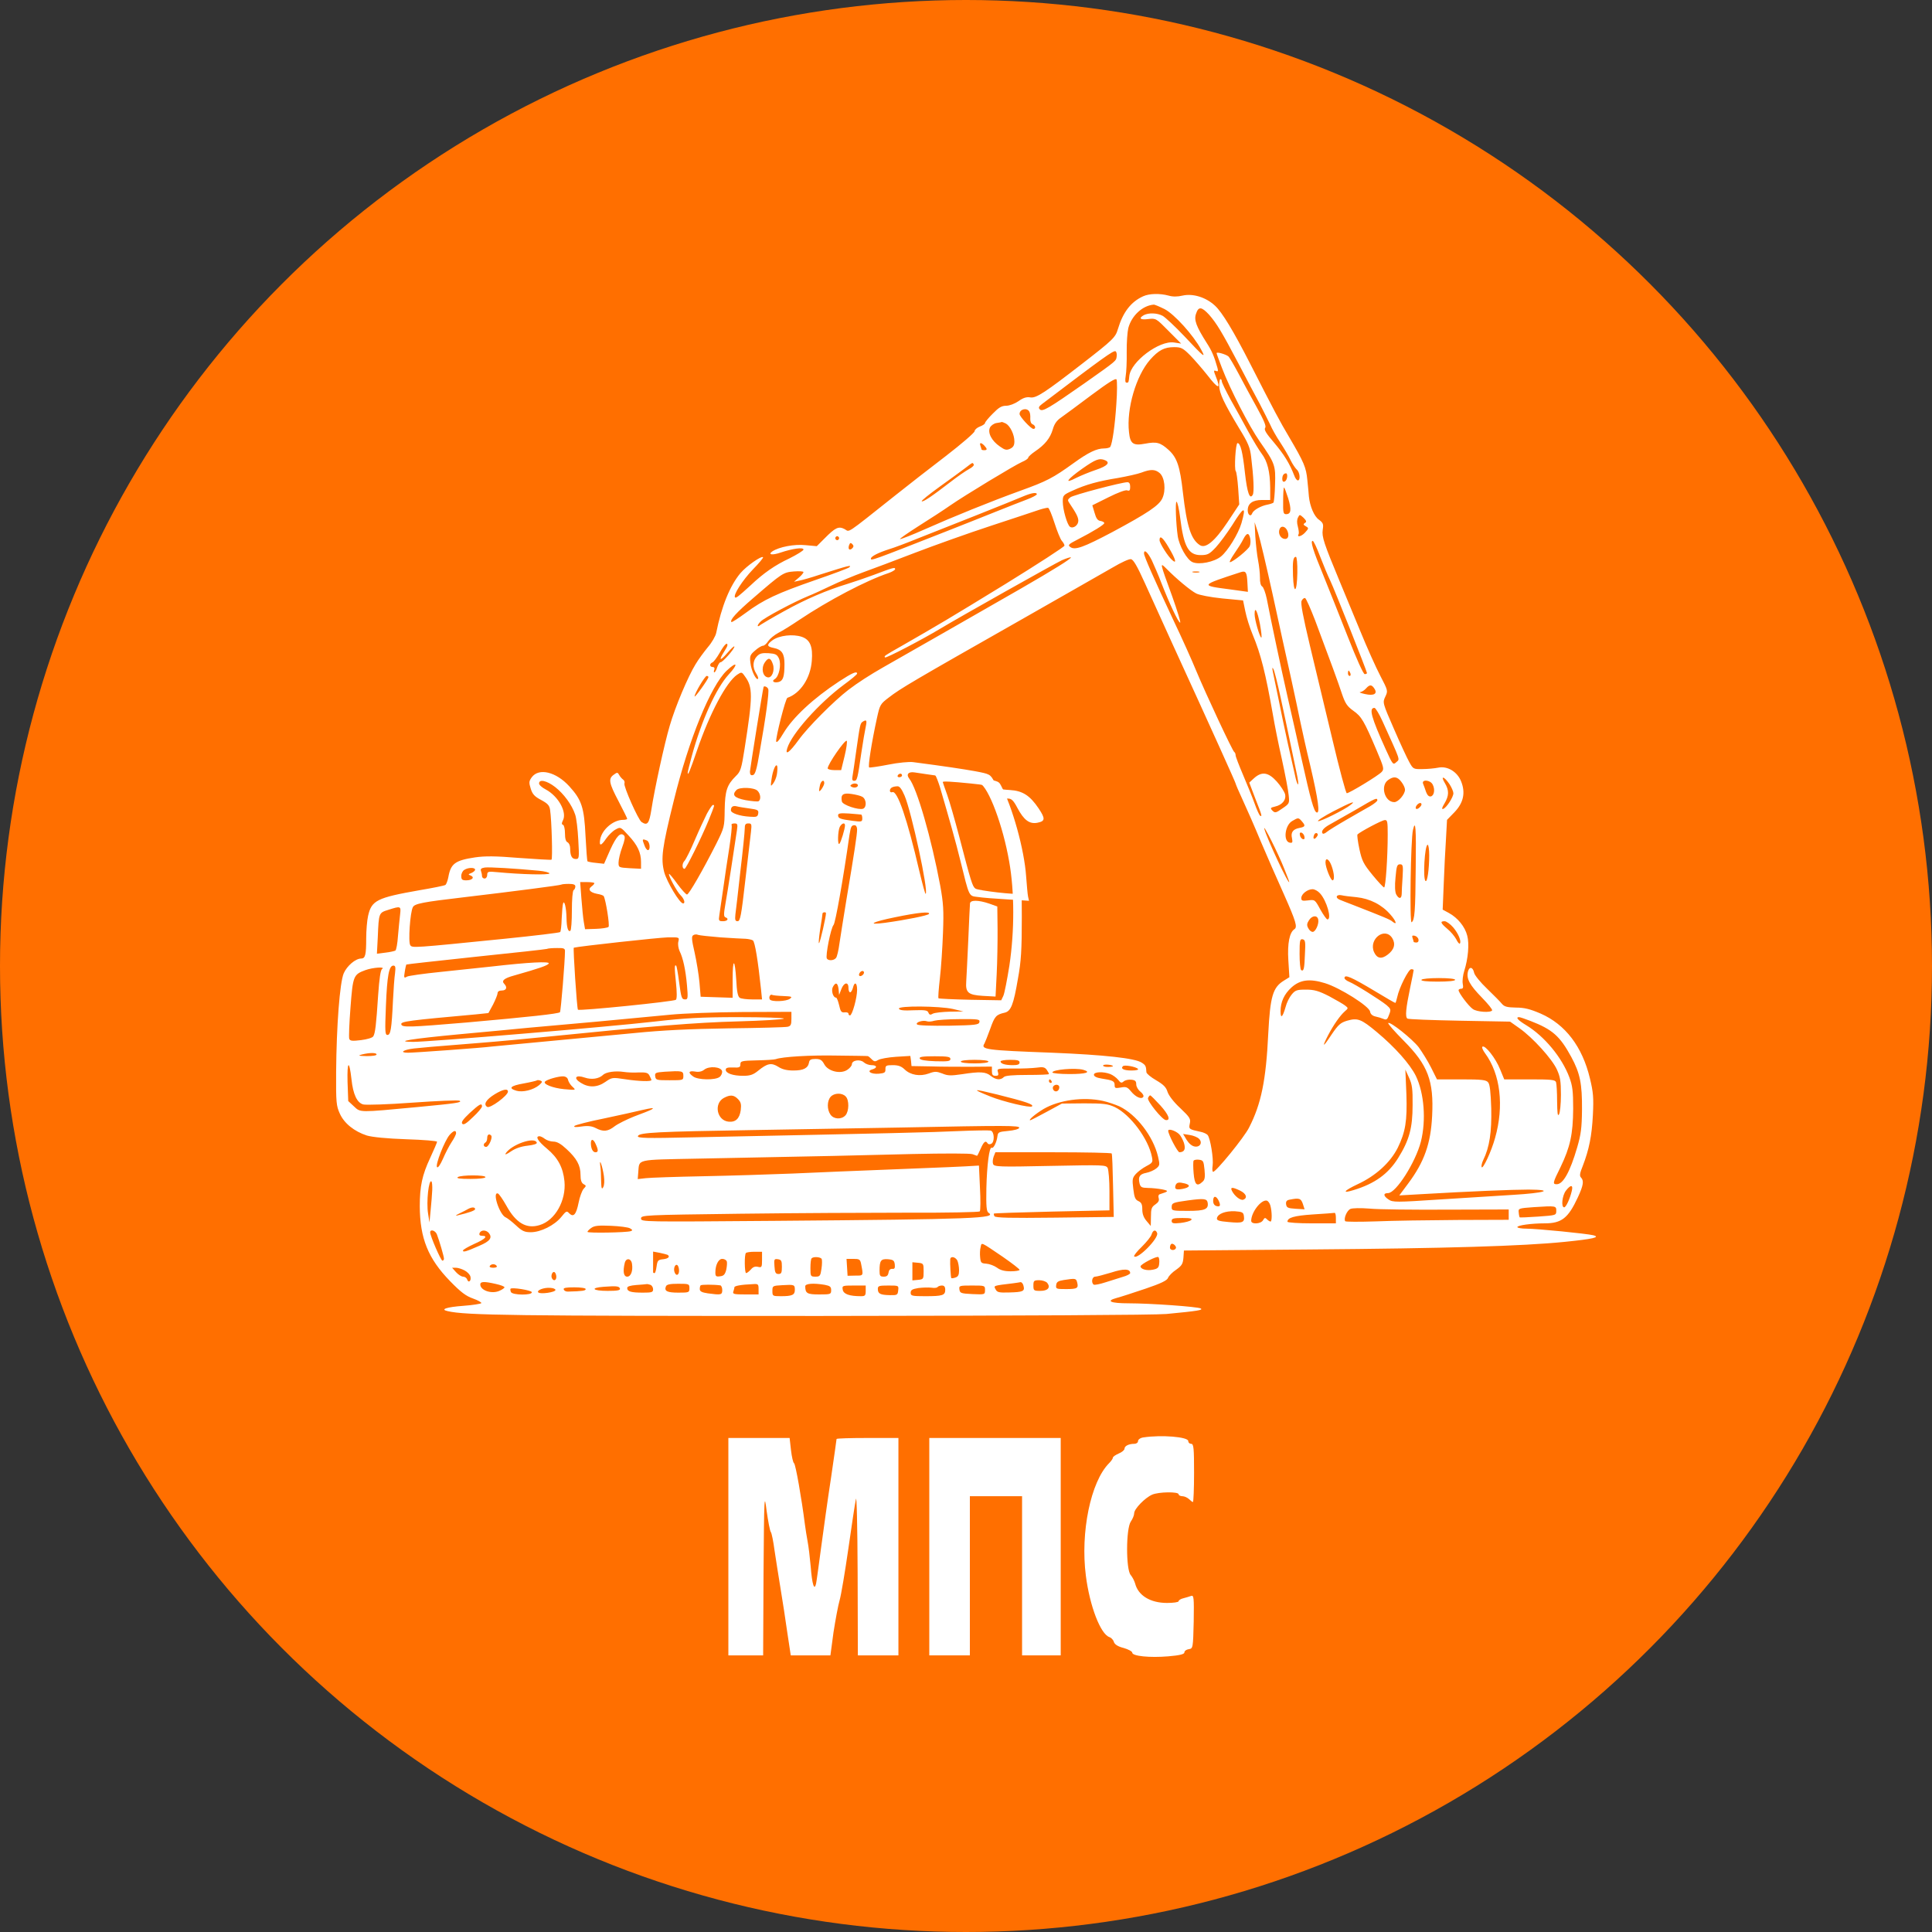 <?xml version="1.0" encoding="UTF-8"?> <svg xmlns="http://www.w3.org/2000/svg" width="44" height="44" viewBox="0 0 44 44" fill="none"><rect x="0" y="0" width="44" height="44" fill="#333333" stroke="none"/><g clip-path="url(#clip0_221_14276)"><circle cx="22" cy="22" r="20" fill="#FF6F00"></circle><circle cx="22" cy="22" r="22" fill="#FF6F00"></circle><path d="M20.765 1.007C17.344 1.3 14.996 1.958 12.191 3.404C9.697 4.688 7.177 6.788 5.44 9.023C3.444 11.592 2.272 14.064 1.489 17.334C0.983 19.468 0.856 22.348 1.173 24.706C1.304 25.692 1.376 26.056 1.625 27.038C1.969 28.379 2.308 29.369 2.815 30.5C4.408 34.042 6.779 36.978 9.806 39.144C11.779 40.559 14.077 41.647 16.457 42.286C18.398 42.812 21.041 43.089 22.964 42.975C26.57 42.755 29.588 41.874 32.529 40.174C34.099 39.267 35.398 38.276 36.71 36.987C39.475 34.274 41.434 30.86 42.393 27.081C42.615 26.205 42.715 25.657 42.873 24.491C42.986 23.645 42.995 23.452 43 21.997C43.004 20.327 42.972 19.871 42.773 18.578C42.665 17.89 42.597 17.57 42.343 16.54C42.212 16.001 41.71 14.537 41.416 13.836C40.629 11.942 39.38 9.935 38.031 8.388C35.651 5.666 32.778 3.663 29.385 2.361C26.995 1.445 24.837 1.037 22.19 1.007C21.52 0.998 20.878 0.998 20.765 1.007ZM23.846 2.576C25.67 2.769 27.602 3.242 29.226 3.895C29.661 4.07 31.045 4.75 31.511 5.013C34.615 6.788 36.982 9.071 38.819 12.065C39.823 13.704 40.665 15.821 41.054 17.68C41.393 19.323 41.466 20.051 41.466 21.975C41.466 23.772 41.429 24.158 41.131 25.736C40.384 29.654 38.38 33.301 35.421 36.115C34.552 36.935 34.023 37.386 33.348 37.864C30.448 39.928 27.231 41.12 23.706 41.441C22.973 41.511 21.05 41.506 20.267 41.441C16.684 41.138 13.181 39.801 10.34 37.654C7.236 35.304 4.847 32.008 3.584 28.331C2.195 24.272 2.146 19.998 3.44 15.948C4.471 12.736 6.512 9.615 9.023 7.423C10.476 6.157 11.829 5.254 13.53 4.421C15.828 3.295 18.018 2.707 20.629 2.514C21.331 2.462 23.086 2.497 23.846 2.576Z" fill="#FF6F00"></path><path d="M16.099 18.532C16.043 18.643 15.917 18.914 15.822 19.136C15.728 19.358 15.623 19.569 15.588 19.607C15.528 19.669 15.532 19.787 15.591 19.787C15.626 19.783 15.969 19.094 16.137 18.685C16.281 18.325 16.281 18.333 16.235 18.333C16.218 18.333 16.158 18.424 16.099 18.532Z" fill="white"></path><path d="M21.296 17.651C21.321 17.678 21.366 17.799 21.404 17.917C21.608 18.61 21.775 19.202 21.867 19.582C22.08 20.444 22.059 20.401 22.267 20.428C22.367 20.444 22.672 20.468 22.943 20.483L23.435 20.515L23.414 20.421C23.402 20.369 23.385 20.158 23.369 19.954C23.327 19.347 23.06 18.383 22.797 17.89C22.739 17.78 22.735 17.78 22.059 17.682C21.396 17.588 21.233 17.584 21.296 17.651ZM22.105 17.843C22.401 17.87 22.555 17.905 22.605 17.948C22.684 18.023 22.881 18.473 23.006 18.877C23.16 19.355 23.281 20.279 23.202 20.35C23.164 20.385 22.272 20.283 22.213 20.236C22.146 20.185 22.117 20.095 21.842 19.038C21.746 18.673 21.625 18.25 21.571 18.101C21.517 17.948 21.471 17.819 21.471 17.811C21.471 17.788 21.667 17.799 22.105 17.843Z" fill="white"></path><path d="M22.091 20.575C22.087 20.612 22.069 20.996 22.051 21.428C22.031 21.86 22.011 22.275 22.005 22.356C21.987 22.605 22.049 22.659 22.381 22.68L22.673 22.696L22.699 22.183C22.713 21.903 22.721 21.438 22.719 21.158L22.713 20.645L22.532 20.58C22.28 20.494 22.099 20.494 22.091 20.575Z" fill="white"></path><path d="M26.034 6.748C25.755 6.874 25.574 7.112 25.46 7.493C25.404 7.683 25.353 7.736 24.653 8.278C23.806 8.934 23.602 9.071 23.468 9.051C23.381 9.035 23.302 9.059 23.196 9.136C23.106 9.197 22.988 9.241 22.913 9.241C22.81 9.241 22.744 9.282 22.61 9.42C22.511 9.517 22.433 9.614 22.433 9.634C22.433 9.654 22.381 9.691 22.314 9.715C22.251 9.739 22.196 9.788 22.196 9.82C22.196 9.853 21.901 10.108 21.539 10.387C21.173 10.666 20.665 11.063 20.401 11.273C19.224 12.208 19.358 12.115 19.236 12.05C19.098 11.978 19.024 12.014 18.776 12.265L18.602 12.439L18.339 12.415C18.087 12.39 17.748 12.455 17.591 12.556C17.48 12.633 17.587 12.65 17.776 12.585C18.051 12.492 18.299 12.459 18.299 12.516C18.299 12.54 18.154 12.629 17.977 12.718C17.654 12.868 17.386 13.054 17.091 13.334C16.811 13.589 16.764 13.625 16.74 13.605C16.693 13.552 16.91 13.216 17.146 12.969C17.284 12.828 17.39 12.702 17.378 12.69C17.339 12.654 17.004 12.888 16.862 13.054C16.622 13.342 16.433 13.807 16.311 14.414C16.296 14.487 16.213 14.633 16.122 14.738C16.036 14.843 15.906 15.017 15.839 15.131C15.674 15.398 15.378 16.094 15.252 16.531C15.134 16.928 14.906 17.972 14.835 18.438C14.784 18.758 14.745 18.81 14.611 18.721C14.536 18.672 14.197 17.907 14.221 17.843C14.233 17.81 14.217 17.77 14.19 17.754C14.162 17.733 14.123 17.689 14.103 17.652C14.068 17.588 14.056 17.584 13.977 17.644C13.851 17.733 13.867 17.831 14.087 18.247C14.194 18.454 14.284 18.632 14.284 18.648C14.284 18.66 14.241 18.672 14.186 18.672C13.969 18.672 13.713 18.891 13.67 19.11C13.639 19.28 13.69 19.271 13.808 19.093C13.863 19.017 13.957 18.923 14.02 18.891C14.131 18.83 14.134 18.83 14.312 19.025C14.52 19.247 14.599 19.417 14.599 19.632V19.786L14.343 19.773C14.091 19.757 14.087 19.757 14.087 19.644C14.087 19.579 14.123 19.421 14.17 19.296C14.229 19.138 14.241 19.057 14.213 19.029C14.131 18.944 14.04 19.041 13.898 19.352L13.757 19.672L13.575 19.652C13.477 19.644 13.39 19.624 13.379 19.616C13.371 19.608 13.351 19.348 13.335 19.041C13.304 18.389 13.249 18.219 12.965 17.907C12.662 17.576 12.273 17.483 12.111 17.701C12.044 17.794 12.044 17.823 12.088 17.964C12.127 18.09 12.178 18.142 12.324 18.219C12.473 18.3 12.513 18.341 12.528 18.446C12.564 18.681 12.588 19.559 12.56 19.579C12.544 19.587 12.213 19.567 11.824 19.539C11.284 19.494 11.044 19.494 10.82 19.526C10.363 19.595 10.265 19.668 10.21 19.98C10.194 20.061 10.163 20.142 10.143 20.154C10.123 20.17 9.856 20.223 9.549 20.275C8.584 20.445 8.462 20.506 8.383 20.858C8.36 20.959 8.34 21.19 8.34 21.372C8.34 21.745 8.32 21.83 8.226 21.83C8.096 21.83 7.903 21.996 7.828 22.166C7.738 22.38 7.663 23.36 7.655 24.42C7.651 25.108 7.659 25.185 7.738 25.359C7.836 25.582 8.068 25.768 8.356 25.861C8.486 25.898 8.805 25.93 9.257 25.946C9.639 25.958 9.954 25.983 9.954 26.003C9.954 26.019 9.883 26.185 9.797 26.371C9.615 26.76 9.56 27.015 9.56 27.472C9.564 28.201 9.749 28.662 10.249 29.176C10.497 29.431 10.611 29.516 10.773 29.573C10.887 29.613 10.97 29.662 10.962 29.678C10.95 29.694 10.769 29.723 10.556 29.739C10.171 29.767 10.013 29.82 10.194 29.86C10.607 29.957 11.694 29.97 18.693 29.97C23.287 29.965 26.31 29.949 26.566 29.925C27.286 29.856 27.408 29.836 27.345 29.799C27.274 29.759 26.2 29.682 25.7 29.682C25.29 29.682 25.176 29.629 25.428 29.561C25.523 29.536 25.822 29.439 26.085 29.35C26.444 29.229 26.581 29.16 26.601 29.103C26.617 29.059 26.7 28.974 26.786 28.917C26.916 28.824 26.94 28.784 26.952 28.642L26.963 28.48L29.805 28.456C32.951 28.431 34.687 28.379 35.639 28.282C36.285 28.217 36.458 28.176 36.285 28.132C36.139 28.095 35.005 27.982 34.769 27.982C34.651 27.982 34.557 27.966 34.557 27.946C34.557 27.905 34.88 27.861 35.179 27.861C35.565 27.861 35.714 27.743 35.934 27.27C36.064 26.99 36.076 26.889 36.005 26.816C35.97 26.78 35.978 26.719 36.045 26.557C36.19 26.181 36.253 25.869 36.277 25.392C36.297 24.995 36.285 24.873 36.21 24.562C36.037 23.837 35.651 23.331 35.088 23.084C34.844 22.979 34.714 22.947 34.525 22.947C34.325 22.943 34.261 22.927 34.206 22.862C34.171 22.817 34.017 22.663 33.868 22.518C33.714 22.372 33.584 22.21 33.573 22.157C33.545 22.02 33.462 22.004 33.431 22.129C33.392 22.291 33.474 22.437 33.75 22.72C33.888 22.862 33.994 22.991 33.982 23.012C33.947 23.068 33.632 23.048 33.541 22.979C33.443 22.91 33.218 22.611 33.218 22.55C33.218 22.534 33.246 22.518 33.277 22.518C33.321 22.518 33.329 22.489 33.313 22.404C33.301 22.34 33.317 22.206 33.348 22.109C33.435 21.838 33.466 21.494 33.415 21.308C33.364 21.105 33.199 20.903 32.998 20.793L32.856 20.716L32.88 20.13C32.892 19.806 32.915 19.348 32.931 19.11L32.955 18.672L33.124 18.498C33.329 18.284 33.38 18.057 33.277 17.798C33.191 17.576 32.962 17.438 32.754 17.483C32.675 17.499 32.514 17.515 32.396 17.515C32.191 17.519 32.183 17.515 32.096 17.357C32.045 17.268 31.888 16.928 31.746 16.6C31.486 16.005 31.486 16.001 31.549 15.867C31.612 15.734 31.612 15.73 31.435 15.39C31.337 15.204 31.128 14.738 30.975 14.362C30.817 13.981 30.612 13.483 30.514 13.249C30.152 12.378 30.101 12.225 30.124 12.067C30.144 11.937 30.136 11.909 30.038 11.836C29.927 11.759 29.833 11.532 29.809 11.306C29.805 11.249 29.79 11.083 29.774 10.933C29.746 10.642 29.699 10.533 29.357 9.95C29.152 9.606 29.018 9.355 28.475 8.29C28.089 7.533 27.833 7.112 27.672 6.963C27.463 6.768 27.168 6.679 26.932 6.732C26.814 6.76 26.707 6.76 26.613 6.732C26.416 6.679 26.176 6.683 26.034 6.748ZM26.523 7.04C26.743 7.153 27.176 7.63 27.353 7.958C27.475 8.177 27.42 8.136 26.971 7.655C26.759 7.432 26.538 7.226 26.479 7.193C26.353 7.125 26.16 7.12 26.05 7.177C25.924 7.25 25.967 7.29 26.152 7.266C26.326 7.246 26.33 7.25 26.613 7.537L26.9 7.825L26.739 7.8C26.404 7.748 25.751 8.238 25.719 8.565C25.704 8.711 25.704 8.715 25.657 8.715C25.625 8.715 25.621 8.667 25.637 8.561C25.652 8.48 25.664 8.234 25.66 8.019C25.657 7.8 25.676 7.558 25.696 7.473C25.771 7.189 26.019 6.959 26.274 6.938C26.294 6.934 26.408 6.983 26.523 7.04ZM27.534 7.165C27.707 7.363 27.822 7.55 28.211 8.29C28.384 8.622 28.601 9.035 28.692 9.201C28.778 9.367 28.884 9.581 28.928 9.671C28.967 9.764 29.069 9.946 29.156 10.075C29.243 10.209 29.349 10.387 29.392 10.48C29.435 10.569 29.502 10.666 29.534 10.695C29.605 10.755 29.62 10.941 29.558 10.941C29.534 10.941 29.498 10.893 29.475 10.828C29.369 10.553 29.243 10.351 29.018 10.083C28.833 9.869 28.782 9.784 28.814 9.743C28.841 9.707 28.79 9.581 28.621 9.274C28.495 9.047 28.306 8.699 28.207 8.509C28.105 8.319 28.003 8.14 27.975 8.116C27.916 8.068 27.707 8.007 27.707 8.043C27.707 8.055 27.762 8.205 27.829 8.379C28.014 8.865 28.451 9.711 28.688 10.051C29.038 10.553 29.054 10.601 29.038 11.039C29.034 11.249 29.014 11.431 29.002 11.447C28.987 11.46 28.928 11.48 28.869 11.492C28.715 11.52 28.546 11.617 28.518 11.69C28.487 11.779 28.416 11.727 28.416 11.621C28.416 11.468 28.526 11.387 28.739 11.387H28.928V11.111C28.924 10.743 28.865 10.504 28.735 10.334C28.676 10.257 28.538 10.027 28.428 9.828C28.317 9.626 28.14 9.298 28.026 9.1C27.916 8.897 27.825 8.711 27.825 8.683C27.825 8.659 27.814 8.634 27.794 8.634C27.778 8.634 27.766 8.703 27.766 8.784C27.77 8.958 27.877 9.181 28.219 9.751C28.428 10.091 28.471 10.193 28.495 10.415C28.55 10.865 28.566 11.213 28.53 11.269C28.463 11.387 28.404 11.225 28.353 10.771C28.302 10.298 28.251 10.091 28.184 10.091C28.14 10.091 28.105 10.687 28.144 10.731C28.16 10.747 28.184 10.921 28.199 11.124L28.223 11.488L27.955 11.893C27.664 12.33 27.455 12.5 27.326 12.415C27.125 12.285 27.03 11.994 26.94 11.217C26.873 10.618 26.806 10.423 26.617 10.249C26.424 10.075 26.341 10.055 26.082 10.104C25.806 10.156 25.739 10.108 25.712 9.841C25.652 9.31 25.873 8.557 26.192 8.193C26.385 7.975 26.518 7.906 26.739 7.906C26.9 7.906 26.94 7.926 27.109 8.096C27.215 8.205 27.385 8.404 27.495 8.541C27.747 8.869 27.814 8.881 27.688 8.57C27.637 8.44 27.637 8.428 27.692 8.448C27.739 8.468 27.747 8.452 27.727 8.379C27.652 8.112 27.597 7.987 27.479 7.805C27.243 7.432 27.188 7.286 27.239 7.145C27.294 6.975 27.365 6.983 27.534 7.165ZM25.432 8.112C25.416 8.225 25.452 8.197 24.696 8.731C23.885 9.298 23.739 9.387 23.68 9.322C23.645 9.286 23.657 9.258 23.732 9.201C25.129 8.14 25.349 7.983 25.404 7.999C25.424 8.007 25.44 8.06 25.432 8.112ZM25.424 9.201C25.393 9.683 25.334 10.095 25.286 10.177C25.271 10.197 25.208 10.213 25.145 10.213C24.976 10.213 24.79 10.302 24.448 10.549C23.983 10.885 23.834 10.962 23.239 11.176C22.558 11.423 21.708 11.767 21.051 12.059C20.779 12.18 20.531 12.277 20.5 12.277C20.472 12.277 20.665 12.144 20.925 11.978C21.189 11.812 21.507 11.605 21.633 11.516C21.972 11.281 23.11 10.593 23.275 10.521C23.354 10.488 23.417 10.444 23.417 10.423C23.417 10.403 23.488 10.338 23.57 10.282C23.799 10.128 23.917 9.978 23.976 9.78C24.011 9.654 24.066 9.577 24.165 9.509C24.239 9.456 24.55 9.229 24.849 9.003C25.247 8.707 25.409 8.606 25.428 8.642C25.444 8.675 25.444 8.926 25.424 9.201ZM23.44 9.371C23.46 9.399 23.468 9.468 23.464 9.529C23.46 9.594 23.48 9.646 23.515 9.662C23.582 9.687 23.598 9.768 23.535 9.768C23.48 9.768 23.22 9.488 23.22 9.428C23.22 9.318 23.385 9.278 23.44 9.371ZM22.909 9.646C23.007 9.703 23.102 9.897 23.102 10.051C23.102 10.144 23.078 10.185 23.003 10.221C22.921 10.257 22.885 10.249 22.771 10.168C22.582 10.039 22.488 9.853 22.547 9.735C22.57 9.691 22.637 9.642 22.696 9.634C22.759 9.626 22.81 9.614 22.818 9.61C22.826 9.61 22.866 9.626 22.909 9.646ZM22.417 10.148C22.488 10.225 22.488 10.253 22.413 10.253C22.381 10.253 22.354 10.245 22.354 10.237C22.354 10.229 22.342 10.193 22.33 10.156C22.299 10.075 22.342 10.071 22.417 10.148ZM25.164 10.48C25.294 10.533 25.22 10.614 24.964 10.699C24.822 10.747 24.613 10.832 24.507 10.885C24.22 11.035 24.298 10.921 24.653 10.67C24.948 10.464 25.035 10.427 25.164 10.48ZM22.177 10.577C22.189 10.597 22.141 10.646 22.07 10.682C22 10.719 21.807 10.852 21.645 10.978C21.22 11.306 21.015 11.443 20.992 11.415C20.98 11.403 21.161 11.257 21.397 11.087C21.63 10.921 21.893 10.727 21.98 10.662C22.165 10.521 22.145 10.529 22.177 10.577ZM26.408 10.771C26.526 10.869 26.558 11.164 26.471 11.35C26.396 11.512 26.137 11.686 25.33 12.119C24.68 12.463 24.48 12.536 24.377 12.459C24.314 12.415 24.33 12.395 24.546 12.285C24.893 12.107 25.149 11.949 25.149 11.913C25.149 11.893 25.109 11.872 25.062 11.864C24.999 11.856 24.964 11.808 24.928 11.678L24.877 11.508L25.243 11.326C25.46 11.217 25.637 11.152 25.672 11.168C25.723 11.188 25.739 11.168 25.739 11.087C25.739 11.018 25.719 10.982 25.676 10.982C25.546 10.982 24.444 11.273 24.377 11.326C24.314 11.375 24.31 11.395 24.354 11.456C24.511 11.69 24.558 11.779 24.558 11.86C24.558 11.961 24.444 12.046 24.369 11.998C24.306 11.957 24.204 11.605 24.204 11.423C24.204 11.281 24.216 11.269 24.432 11.172C24.731 11.035 25.011 10.958 25.464 10.885C25.668 10.848 25.908 10.796 25.995 10.763C26.208 10.682 26.306 10.687 26.408 10.771ZM29.313 10.869C29.298 10.978 29.203 11.014 29.203 10.909C29.203 10.828 29.235 10.78 29.29 10.78C29.309 10.78 29.321 10.82 29.313 10.869ZM29.337 11.346C29.416 11.609 29.404 11.71 29.29 11.71C29.227 11.71 29.219 11.674 29.223 11.407C29.223 11.241 29.231 11.103 29.243 11.103C29.254 11.103 29.294 11.213 29.337 11.346ZM23.613 11.257C23.613 11.273 23.511 11.33 23.389 11.375C23.263 11.423 22.948 11.545 22.688 11.65C22.429 11.755 21.917 11.957 21.547 12.103C19.858 12.767 19.834 12.775 19.834 12.722C19.834 12.67 20.008 12.585 20.248 12.508C20.358 12.476 20.649 12.366 20.897 12.265C21.145 12.168 21.748 11.929 22.236 11.735C22.724 11.54 23.2 11.35 23.299 11.306C23.491 11.225 23.613 11.205 23.613 11.257ZM26.877 11.787C26.959 12.451 27.066 12.642 27.345 12.642C27.503 12.642 27.542 12.621 27.688 12.467C27.778 12.37 27.944 12.144 28.062 11.961C28.333 11.524 28.388 11.512 28.274 11.913C28.203 12.156 27.963 12.548 27.806 12.674C27.652 12.799 27.31 12.868 27.16 12.803C27.034 12.751 26.857 12.439 26.822 12.208C26.782 11.933 26.763 11.427 26.794 11.427C26.814 11.427 26.853 11.589 26.877 11.787ZM24.015 11.909C24.074 12.095 24.149 12.277 24.18 12.314C24.216 12.354 24.243 12.403 24.243 12.427C24.243 12.451 23.637 12.844 22.897 13.301C21.602 14.095 21.389 14.22 20.543 14.706C20.122 14.945 20.13 14.941 20.157 14.973C20.181 14.993 20.992 14.572 21.409 14.321C21.858 14.05 24.011 12.84 24.184 12.759C24.287 12.714 24.377 12.686 24.389 12.694C24.409 12.718 23.983 12.982 23.239 13.411C22.669 13.738 20.386 15.046 20.11 15.2C19.819 15.366 19.535 15.548 19.323 15.71C18.996 15.96 18.394 16.564 18.189 16.851C17.98 17.138 17.874 17.215 17.929 17.041C18.032 16.709 18.646 16.021 19.216 15.596C19.382 15.475 19.52 15.361 19.52 15.341C19.52 15.277 19.413 15.321 19.11 15.519C18.524 15.904 18.055 16.337 17.835 16.709C17.748 16.859 17.685 16.928 17.677 16.887C17.662 16.802 17.89 15.904 17.933 15.892C18.228 15.79 18.457 15.447 18.488 15.054C18.516 14.726 18.449 14.568 18.26 14.503C18.055 14.435 17.748 14.471 17.595 14.58C17.453 14.685 17.461 14.726 17.626 14.758C17.807 14.795 17.866 14.888 17.866 15.123C17.866 15.406 17.835 15.503 17.736 15.531C17.63 15.56 17.563 15.515 17.642 15.467C17.744 15.41 17.799 15.131 17.74 14.997C17.697 14.904 17.662 14.888 17.504 14.876C17.358 14.868 17.303 14.88 17.24 14.945C17.142 15.046 17.134 15.2 17.221 15.337C17.256 15.39 17.276 15.447 17.264 15.459C17.221 15.503 17.107 15.268 17.091 15.098C17.071 14.941 17.083 14.912 17.197 14.815C17.264 14.754 17.347 14.706 17.378 14.706C17.406 14.706 17.461 14.657 17.496 14.601C17.536 14.544 17.634 14.463 17.724 14.414C17.815 14.37 18.028 14.236 18.201 14.119C18.866 13.674 19.728 13.22 20.24 13.05C20.319 13.022 20.386 12.982 20.386 12.961C20.386 12.913 20.342 12.925 19.893 13.095C19.72 13.16 19.457 13.249 19.303 13.297C18.823 13.443 18.35 13.645 17.854 13.921C17.591 14.066 17.351 14.208 17.323 14.228C17.233 14.305 17.236 14.236 17.327 14.151C17.418 14.062 18.079 13.71 18.405 13.576C18.508 13.536 18.744 13.427 18.929 13.338C19.114 13.249 19.445 13.111 19.657 13.034C19.874 12.957 20.405 12.755 20.838 12.589C21.271 12.423 22.051 12.144 22.57 11.974C23.09 11.804 23.586 11.638 23.672 11.609C23.759 11.581 23.85 11.561 23.869 11.565C23.893 11.569 23.956 11.727 24.015 11.909ZM29.719 11.909C29.676 11.937 29.68 11.953 29.739 11.986C29.809 12.026 29.809 12.034 29.719 12.132C29.636 12.22 29.526 12.245 29.577 12.16C29.585 12.14 29.577 12.067 29.558 11.994C29.534 11.909 29.534 11.836 29.561 11.787C29.597 11.71 29.601 11.715 29.687 11.791C29.754 11.86 29.762 11.885 29.719 11.909ZM28.987 13.552C29.128 14.196 29.309 15.034 29.396 15.414C29.479 15.79 29.577 16.256 29.616 16.446C29.656 16.637 29.754 17.082 29.841 17.438C30.026 18.231 30.065 18.531 29.986 18.503C29.924 18.482 29.853 18.231 29.636 17.256C29.55 16.867 29.408 16.236 29.321 15.859C29.172 15.204 28.951 14.159 28.849 13.633C28.821 13.5 28.774 13.374 28.747 13.358C28.711 13.338 28.692 13.261 28.695 13.155C28.695 13.062 28.676 12.884 28.652 12.763C28.628 12.642 28.601 12.395 28.589 12.216L28.573 11.893L28.652 12.136C28.695 12.269 28.845 12.905 28.987 13.552ZM29.325 12.103C29.369 12.225 29.321 12.302 29.223 12.265C29.148 12.233 29.109 12.136 29.14 12.055C29.176 11.957 29.282 11.986 29.325 12.103ZM28.471 12.253C28.483 12.306 28.483 12.386 28.463 12.435C28.436 12.512 28.077 12.803 28.011 12.803C27.991 12.803 28.038 12.714 28.113 12.605C28.188 12.496 28.282 12.35 28.314 12.281C28.392 12.132 28.439 12.123 28.471 12.253ZM19.102 12.281C19.09 12.302 19.063 12.31 19.043 12.293C19.024 12.281 19.016 12.253 19.031 12.233C19.043 12.212 19.071 12.204 19.09 12.22C19.11 12.233 19.118 12.261 19.102 12.281ZM26.621 12.476C26.774 12.735 26.806 12.852 26.7 12.759C26.601 12.678 26.408 12.37 26.408 12.302C26.408 12.18 26.483 12.237 26.621 12.476ZM30.065 12.674C30.14 12.868 30.242 13.115 30.294 13.22C30.392 13.423 31.132 15.289 31.132 15.329C31.132 15.341 31.108 15.353 31.081 15.353C31.049 15.353 30.892 15.001 30.699 14.511C30.518 14.05 30.266 13.419 30.14 13.107C29.9 12.528 29.837 12.318 29.896 12.318C29.916 12.318 29.991 12.476 30.065 12.674ZM19.409 12.488C19.386 12.512 19.35 12.524 19.338 12.508C19.323 12.496 19.323 12.451 19.338 12.415C19.358 12.362 19.374 12.354 19.409 12.39C19.445 12.427 19.445 12.451 19.409 12.488ZM26.231 12.759C26.282 12.872 26.385 13.103 26.448 13.273C26.633 13.746 26.837 14.18 26.877 14.18C26.896 14.18 26.814 13.912 26.696 13.581C26.408 12.791 26.408 12.795 26.57 12.957C26.79 13.18 27.109 13.447 27.243 13.516C27.314 13.552 27.562 13.601 27.837 13.629L28.31 13.674L28.361 13.921C28.388 14.058 28.463 14.297 28.526 14.447C28.715 14.896 28.825 15.341 28.991 16.284C29.026 16.495 29.117 16.952 29.195 17.296C29.27 17.64 29.341 18.009 29.349 18.114C29.369 18.296 29.365 18.304 29.203 18.413C29.058 18.515 29.038 18.519 28.979 18.462C28.924 18.405 28.932 18.393 29.038 18.369C29.203 18.332 29.298 18.215 29.266 18.086C29.25 18.029 29.168 17.899 29.077 17.798C28.888 17.588 28.739 17.563 28.562 17.721L28.451 17.823L28.589 18.187C28.743 18.575 28.75 18.608 28.695 18.575C28.68 18.563 28.621 18.438 28.573 18.3C28.522 18.158 28.404 17.867 28.31 17.648C28.219 17.434 28.14 17.232 28.14 17.199C28.14 17.167 28.125 17.134 28.109 17.126C28.073 17.11 27.467 15.815 27.239 15.268C27.152 15.054 26.92 14.536 26.719 14.115C26.282 13.184 26.054 12.666 26.054 12.605C26.054 12.5 26.137 12.573 26.231 12.759ZM29.546 13.046C29.538 13.504 29.463 13.552 29.447 13.111C29.435 12.779 29.451 12.682 29.514 12.682C29.534 12.682 29.55 12.84 29.546 13.046ZM26.078 13.289C26.215 13.589 26.487 14.192 26.684 14.625C27.648 16.73 28.14 17.823 28.14 17.843C28.14 17.855 28.211 18.025 28.302 18.219C28.392 18.413 28.577 18.834 28.711 19.158C28.849 19.482 29.085 20.024 29.239 20.364C29.514 20.984 29.553 21.113 29.479 21.162C29.369 21.231 29.317 21.486 29.341 21.866L29.365 22.255L29.235 22.336C28.987 22.489 28.928 22.696 28.884 23.534C28.833 24.606 28.723 25.141 28.447 25.679C28.337 25.902 27.695 26.687 27.629 26.687C27.609 26.687 27.605 26.622 27.617 26.545C27.64 26.391 27.566 25.926 27.503 25.849C27.483 25.825 27.408 25.788 27.341 25.776C27.078 25.719 27.07 25.715 27.097 25.59C27.121 25.481 27.101 25.448 26.881 25.238C26.731 25.1 26.617 24.95 26.589 24.865C26.558 24.76 26.495 24.699 26.33 24.602C26.212 24.534 26.113 24.453 26.109 24.42C26.101 24.279 26.09 24.258 26.003 24.202C25.853 24.1 25.145 24.023 23.964 23.975C22.436 23.918 22.33 23.902 22.421 23.764C22.436 23.736 22.495 23.586 22.551 23.433C22.653 23.145 22.684 23.109 22.877 23.064C23.023 23.032 23.082 22.886 23.184 22.283C23.255 21.898 23.271 21.639 23.271 20.878C23.275 19.83 23.204 19.296 22.984 18.632C22.842 18.203 22.842 18.187 22.96 18.187C23.035 18.187 23.082 18.231 23.169 18.397C23.318 18.677 23.444 18.774 23.629 18.737C23.806 18.701 23.81 18.644 23.653 18.409C23.456 18.118 23.291 18.009 22.999 17.992C22.747 17.976 22.744 17.972 22.645 17.802C22.551 17.632 22.547 17.628 22.204 17.563C21.909 17.511 21.535 17.454 20.795 17.357C20.708 17.345 20.453 17.369 20.232 17.414C20.008 17.458 19.811 17.486 19.795 17.478C19.764 17.458 19.85 16.912 19.972 16.353C20.039 16.05 20.047 16.033 20.244 15.884C20.512 15.677 20.759 15.531 23.318 14.078C24.251 13.548 25.16 13.026 25.346 12.921C25.53 12.812 25.715 12.726 25.755 12.735C25.81 12.739 25.897 12.888 26.078 13.289ZM19.342 12.921C19.319 12.941 18.976 13.07 18.575 13.208C17.701 13.512 17.394 13.653 16.985 13.957C16.815 14.082 16.67 14.175 16.658 14.167C16.614 14.123 16.772 13.949 17.154 13.621C17.815 13.05 17.839 13.034 18.083 13.014C18.201 13.006 18.299 13.01 18.299 13.03C18.299 13.046 18.252 13.107 18.193 13.155L18.083 13.249L18.201 13.224C18.268 13.212 18.48 13.152 18.673 13.087C19.35 12.872 19.401 12.86 19.342 12.921ZM27.306 13.034C27.267 13.042 27.203 13.042 27.168 13.034C27.129 13.022 27.16 13.014 27.235 13.014C27.31 13.014 27.341 13.022 27.306 13.034ZM28.408 13.257L28.42 13.479L28.014 13.423C27.326 13.334 27.326 13.334 28.258 13.03C28.373 12.994 28.396 13.034 28.408 13.257ZM29.955 14.139C30.313 15.094 30.475 15.536 30.561 15.799C30.636 16.017 30.675 16.082 30.821 16.187C31.006 16.317 31.065 16.414 31.352 17.09C31.518 17.483 31.526 17.515 31.467 17.58C31.396 17.661 30.73 18.065 30.672 18.065C30.652 18.065 30.506 17.523 30.349 16.859C30.191 16.199 29.959 15.228 29.833 14.706C29.672 14.026 29.616 13.734 29.644 13.682C29.664 13.641 29.699 13.613 29.723 13.621C29.746 13.629 29.849 13.864 29.955 14.139ZM28.695 14.216C28.727 14.394 28.743 14.532 28.723 14.52C28.684 14.495 28.573 14.111 28.573 13.989C28.573 13.795 28.636 13.908 28.695 14.216ZM16.567 14.694C16.567 14.714 16.532 14.779 16.488 14.847C16.359 15.05 16.402 15.062 16.567 14.868C16.654 14.767 16.725 14.702 16.725 14.726C16.725 14.783 16.453 15.09 16.41 15.082C16.394 15.078 16.359 15.127 16.335 15.191C16.315 15.26 16.284 15.313 16.268 15.313C16.256 15.313 16.252 15.285 16.268 15.252C16.28 15.216 16.268 15.191 16.233 15.191C16.158 15.191 16.154 15.115 16.225 15.086C16.252 15.078 16.327 14.977 16.39 14.868C16.492 14.685 16.567 14.613 16.567 14.694ZM17.602 15.127C17.65 15.272 17.579 15.447 17.484 15.426C17.37 15.406 17.331 15.224 17.413 15.094C17.496 14.965 17.551 14.973 17.602 15.127ZM16.599 15.357C16.311 15.669 15.977 16.406 15.756 17.215C15.705 17.406 15.662 17.576 15.662 17.596C15.662 17.685 15.713 17.559 15.874 17.09C16.162 16.248 16.54 15.536 16.788 15.366C16.886 15.301 16.894 15.301 16.961 15.398C17.15 15.649 17.146 15.851 16.957 17.053C16.886 17.507 16.866 17.572 16.76 17.673C16.555 17.875 16.512 18.009 16.504 18.442C16.5 18.83 16.496 18.846 16.315 19.211C16.004 19.826 15.689 20.372 15.646 20.372C15.623 20.372 15.524 20.263 15.426 20.13C15.331 19.996 15.245 19.895 15.237 19.903C15.213 19.931 15.418 20.312 15.5 20.389C15.579 20.466 15.615 20.575 15.556 20.575C15.477 20.571 15.19 20.089 15.127 19.863C15.048 19.551 15.075 19.32 15.347 18.227C15.689 16.835 16.185 15.62 16.552 15.272C16.788 15.05 16.823 15.115 16.599 15.357ZM29.164 15.88C29.235 16.203 29.333 16.665 29.384 16.912C29.435 17.155 29.502 17.47 29.53 17.608C29.561 17.75 29.577 17.863 29.561 17.863C29.546 17.863 29.514 17.766 29.491 17.648C29.463 17.535 29.392 17.199 29.325 16.912C29.262 16.62 29.164 16.167 29.113 15.9C29.058 15.633 29.002 15.357 28.987 15.293C28.971 15.208 28.975 15.191 28.998 15.232C29.022 15.264 29.093 15.556 29.164 15.88ZM30.754 15.333C30.766 15.366 30.758 15.394 30.738 15.394C30.715 15.394 30.699 15.366 30.699 15.333C30.699 15.301 30.707 15.272 30.715 15.272C30.723 15.272 30.738 15.301 30.754 15.333ZM16.134 15.422C16.13 15.471 15.819 15.904 15.819 15.859C15.819 15.79 16.055 15.394 16.095 15.394C16.119 15.394 16.134 15.406 16.134 15.422ZM31.305 15.689C31.376 15.803 31.286 15.851 31.089 15.807C30.994 15.787 30.943 15.766 30.979 15.762C31.014 15.758 31.073 15.722 31.112 15.677C31.195 15.584 31.242 15.588 31.305 15.689ZM17.496 15.693C17.52 15.754 17.445 16.313 17.299 17.134C17.233 17.531 17.197 17.644 17.146 17.652C17.099 17.665 17.079 17.64 17.079 17.572C17.083 17.507 17.366 15.734 17.39 15.645C17.402 15.612 17.48 15.645 17.496 15.693ZM31.482 16.418C31.907 17.357 31.884 17.28 31.801 17.357C31.727 17.426 31.719 17.418 31.561 17.07C31.227 16.333 31.168 16.118 31.305 16.122C31.329 16.127 31.408 16.256 31.482 16.418ZM19.716 16.555C19.697 16.64 19.653 16.9 19.618 17.134C19.531 17.741 19.52 17.782 19.453 17.782C19.409 17.782 19.401 17.754 19.417 17.669C19.429 17.608 19.464 17.353 19.5 17.102C19.587 16.495 19.59 16.479 19.645 16.438C19.736 16.381 19.748 16.402 19.716 16.555ZM19.236 17.215L19.157 17.539H19.004C18.917 17.539 18.85 17.519 18.85 17.499C18.85 17.406 19.24 16.843 19.283 16.871C19.299 16.883 19.279 17.037 19.236 17.215ZM17.693 17.636C17.681 17.709 17.642 17.802 17.606 17.847C17.551 17.92 17.547 17.912 17.571 17.746C17.599 17.543 17.673 17.369 17.701 17.45C17.709 17.478 17.705 17.563 17.693 17.636ZM21.586 17.701C21.933 17.75 22.259 17.81 22.314 17.835C22.515 17.932 22.842 18.802 22.984 19.624C23.106 20.312 23.106 21.202 22.988 21.991C22.936 22.315 22.877 22.623 22.85 22.68L22.802 22.781L22.098 22.769C21.708 22.761 21.381 22.744 21.374 22.736C21.362 22.724 21.378 22.522 21.405 22.283C21.433 22.044 21.464 21.575 21.476 21.243C21.496 20.725 21.484 20.567 21.413 20.17C21.212 19.093 20.882 17.948 20.708 17.733C20.63 17.636 20.689 17.567 20.834 17.592C20.901 17.604 21.24 17.652 21.586 17.701ZM20.543 17.661C20.543 17.681 20.515 17.701 20.48 17.701C20.448 17.701 20.433 17.681 20.445 17.661C20.456 17.636 20.484 17.62 20.508 17.62C20.527 17.62 20.543 17.636 20.543 17.661ZM31.915 17.806C31.963 17.867 31.998 17.944 31.998 17.984C31.998 18.09 31.845 18.268 31.754 18.268C31.534 18.268 31.431 17.895 31.612 17.766C31.738 17.673 31.825 17.685 31.915 17.806ZM33.014 17.863C33.061 17.936 33.1 18.029 33.1 18.065C33.1 18.154 32.943 18.397 32.868 18.422C32.829 18.434 32.837 18.397 32.896 18.3C33.002 18.122 33.006 18.001 32.904 17.831C32.797 17.652 32.892 17.681 33.014 17.863ZM12.643 17.924C12.843 18.081 13.024 18.328 13.099 18.551C13.127 18.628 13.158 18.887 13.17 19.126C13.194 19.547 13.19 19.563 13.111 19.563C13.024 19.563 12.985 19.49 12.985 19.32C12.985 19.255 12.957 19.199 12.926 19.183C12.887 19.166 12.867 19.102 12.867 18.98C12.867 18.883 12.847 18.794 12.824 18.786C12.788 18.774 12.788 18.749 12.82 18.685C12.918 18.498 12.717 18.134 12.43 17.98C12.343 17.936 12.277 17.875 12.277 17.843C12.277 17.738 12.454 17.778 12.643 17.924ZM18.772 17.835C18.772 17.895 18.657 18.065 18.654 18.005C18.654 17.98 18.665 17.924 18.677 17.871C18.705 17.774 18.772 17.746 18.772 17.835ZM32.628 17.867C32.687 17.976 32.663 18.122 32.585 18.138C32.541 18.146 32.506 18.11 32.478 18.037C32.459 17.976 32.427 17.891 32.411 17.851C32.368 17.746 32.573 17.758 32.628 17.867ZM19.523 17.916C19.504 17.936 19.453 17.944 19.413 17.928C19.358 17.903 19.354 17.891 19.398 17.863C19.472 17.818 19.579 17.859 19.523 17.916ZM20.602 18.122C20.759 18.49 21.149 20.291 21.082 20.356C21.07 20.368 21.008 20.134 20.937 19.838C20.661 18.648 20.437 17.997 20.323 18.041C20.291 18.053 20.267 18.037 20.267 18.009C20.267 17.944 20.326 17.912 20.437 17.907C20.488 17.903 20.535 17.968 20.602 18.122ZM17.252 18.009C17.323 18.078 17.335 18.211 17.276 18.247C17.256 18.26 17.122 18.247 16.98 18.223C16.721 18.171 16.662 18.106 16.772 17.992C16.843 17.92 17.177 17.932 17.252 18.009ZM19.638 18.146C19.732 18.199 19.744 18.381 19.657 18.418C19.555 18.454 19.185 18.332 19.173 18.252C19.142 18.098 19.197 18.053 19.386 18.081C19.48 18.094 19.598 18.122 19.638 18.146ZM31.368 18.227C31.368 18.247 31.293 18.308 31.203 18.361C31.108 18.413 30.864 18.555 30.66 18.672C30.455 18.79 30.254 18.915 30.215 18.948C30.179 18.98 30.136 18.996 30.124 18.984C30.077 18.936 30.14 18.855 30.29 18.774C30.372 18.729 30.636 18.579 30.876 18.442C31.321 18.179 31.368 18.158 31.368 18.227ZM30.758 18.332C30.62 18.442 30.065 18.717 30.018 18.701C29.991 18.693 30.148 18.591 30.364 18.478C30.762 18.272 30.904 18.219 30.758 18.332ZM32.337 18.381C32.305 18.418 32.262 18.434 32.25 18.418C32.211 18.381 32.313 18.264 32.36 18.292C32.384 18.308 32.376 18.345 32.337 18.381ZM17.071 18.413C17.256 18.438 17.28 18.45 17.268 18.527C17.256 18.6 17.233 18.612 17.079 18.6C16.847 18.587 16.646 18.519 16.646 18.454C16.646 18.373 16.693 18.341 16.784 18.365C16.827 18.377 16.957 18.397 17.071 18.413ZM19.61 18.551C19.626 18.551 19.638 18.591 19.638 18.636C19.638 18.717 19.626 18.721 19.413 18.693C19.138 18.656 19.087 18.64 19.087 18.567C19.087 18.523 19.138 18.515 19.334 18.527C19.468 18.539 19.59 18.547 19.61 18.551ZM29.656 18.713C29.735 18.806 29.727 18.83 29.597 18.855C29.447 18.883 29.392 18.956 29.424 19.089C29.443 19.186 29.435 19.203 29.372 19.191C29.219 19.162 29.262 18.79 29.431 18.697C29.569 18.616 29.573 18.616 29.656 18.713ZM31.604 19.008C31.604 19.523 31.557 20.211 31.522 20.211C31.506 20.211 31.384 20.081 31.258 19.927C31.053 19.676 31.018 19.608 30.959 19.336C30.923 19.166 30.904 19.017 30.916 19.004C30.975 18.944 31.474 18.677 31.538 18.677C31.597 18.672 31.604 18.713 31.604 19.008ZM16.784 18.903C16.733 19.255 16.567 20.332 16.52 20.591C16.481 20.814 16.481 20.874 16.52 20.891C16.607 20.919 16.571 20.98 16.465 20.98C16.37 20.98 16.363 20.968 16.382 20.846C16.394 20.777 16.429 20.506 16.469 20.251C16.504 19.996 16.567 19.571 16.61 19.304C16.65 19.041 16.674 18.81 16.662 18.79C16.65 18.77 16.677 18.753 16.725 18.753C16.796 18.753 16.803 18.77 16.784 18.903ZM17.103 18.944C17.091 19.053 17.032 19.551 16.973 20.057C16.882 20.858 16.858 20.98 16.799 20.98C16.744 20.98 16.736 20.951 16.748 20.826C16.76 20.745 16.811 20.3 16.862 19.838C16.918 19.373 16.961 18.944 16.961 18.875C16.961 18.778 16.977 18.753 17.044 18.753C17.118 18.753 17.122 18.77 17.103 18.944ZM19.244 18.798C19.244 18.875 19.154 19.174 19.118 19.215C19.071 19.271 19.079 18.923 19.126 18.83C19.173 18.745 19.244 18.725 19.244 18.798ZM19.52 18.891C19.52 19 19.46 19.401 19.276 20.494C19.212 20.883 19.142 21.328 19.118 21.486C19.098 21.639 19.063 21.793 19.039 21.817C18.992 21.878 18.866 21.886 18.831 21.83C18.795 21.773 18.921 21.133 18.984 21.065C19.027 21.012 19.201 20.037 19.346 19.017C19.378 18.822 19.39 18.794 19.464 18.794C19.496 18.794 19.52 18.834 19.52 18.891ZM29.247 19.782C29.309 19.935 29.361 20.073 29.361 20.085C29.357 20.174 28.845 19.081 28.794 18.875C28.758 18.737 29.109 19.433 29.247 19.782ZM32.242 19.753C32.234 20.769 32.218 20.959 32.148 21.004C32.1 21.032 32.128 19.114 32.179 18.903C32.238 18.648 32.254 18.846 32.242 19.753ZM29.707 19.053C29.719 19.102 29.703 19.122 29.668 19.11C29.64 19.098 29.609 19.057 29.605 19.021C29.593 18.972 29.609 18.952 29.644 18.964C29.672 18.976 29.703 19.017 29.707 19.053ZM29.986 19.061C29.931 19.134 29.892 19.106 29.927 19.017C29.939 18.98 29.971 18.964 29.991 18.976C30.022 18.996 30.018 19.021 29.986 19.061ZM14.733 19.142C14.8 19.17 14.819 19.361 14.756 19.361C14.733 19.361 14.697 19.312 14.678 19.255C14.619 19.106 14.623 19.098 14.733 19.142ZM32.549 19.478C32.549 19.798 32.506 20.093 32.467 20.065C32.4 20.024 32.447 19.239 32.514 19.239C32.533 19.239 32.549 19.344 32.549 19.478ZM30.329 19.729C30.388 19.895 30.396 20.049 30.349 20.049C30.305 20.049 30.187 19.753 30.187 19.64C30.187 19.514 30.274 19.567 30.329 19.729ZM31.943 19.976C31.931 20.138 31.923 20.312 31.923 20.36C31.919 20.478 31.856 20.478 31.797 20.368C31.77 20.312 31.762 20.178 31.782 19.984C31.805 19.725 31.817 19.684 31.884 19.684C31.951 19.684 31.959 19.709 31.943 19.976ZM12.269 19.83C12.402 19.842 12.513 19.871 12.513 19.891C12.513 19.931 11.871 19.915 11.324 19.863C11.115 19.842 11.096 19.85 11.096 19.927C11.096 19.972 11.068 20.008 11.037 20.008C11.005 20.008 10.977 19.984 10.977 19.951C10.977 19.919 10.966 19.866 10.954 19.834C10.938 19.79 10.962 19.769 11.044 19.757C11.147 19.745 11.71 19.777 12.269 19.83ZM10.82 19.806C10.82 19.83 10.781 19.863 10.733 19.883C10.659 19.911 10.659 19.915 10.718 19.939C10.816 19.98 10.757 20.049 10.619 20.049C10.525 20.049 10.505 20.032 10.505 19.948C10.505 19.895 10.537 19.83 10.576 19.81C10.662 19.753 10.82 19.753 10.82 19.806ZM13.536 20.113C13.536 20.13 13.509 20.162 13.469 20.19C13.383 20.255 13.434 20.324 13.595 20.356C13.674 20.368 13.741 20.393 13.749 20.409C13.796 20.49 13.89 21.077 13.859 21.109C13.839 21.129 13.709 21.15 13.572 21.154L13.324 21.162L13.296 21C13.28 20.911 13.257 20.668 13.241 20.462L13.213 20.089H13.375C13.465 20.089 13.536 20.101 13.536 20.113ZM13.103 20.186C13.103 20.219 13.087 20.259 13.064 20.271C13.04 20.288 13.024 20.486 13.024 20.737C13.024 20.98 13.009 21.186 12.989 21.198C12.938 21.231 12.906 21.125 12.902 20.907C12.898 20.672 12.851 20.486 12.824 20.575C12.812 20.607 12.8 20.761 12.792 20.919C12.788 21.073 12.773 21.214 12.757 21.227C12.741 21.243 12.17 21.311 11.489 21.38C9.399 21.591 9.387 21.591 9.344 21.526C9.293 21.461 9.34 20.773 9.403 20.66C9.442 20.579 9.639 20.543 10.544 20.437C11.702 20.3 12.768 20.162 12.784 20.146C12.792 20.138 12.871 20.13 12.954 20.13C13.056 20.13 13.103 20.146 13.103 20.186ZM30.061 20.344C30.215 20.51 30.337 20.939 30.231 20.939C30.211 20.939 30.14 20.838 30.069 20.712C29.947 20.486 29.943 20.486 29.79 20.506C29.66 20.522 29.636 20.514 29.636 20.453C29.636 20.36 29.778 20.251 29.892 20.251C29.939 20.251 30.014 20.291 30.061 20.344ZM30.896 20.433C31.199 20.466 31.471 20.603 31.667 20.83C31.797 20.976 31.829 21.085 31.711 20.988C31.663 20.943 31.526 20.887 30.778 20.595C30.679 20.559 30.561 20.51 30.51 20.49C30.4 20.445 30.435 20.364 30.553 20.389C30.601 20.401 30.754 20.421 30.896 20.433ZM9.112 20.826C9.1 20.923 9.08 21.142 9.064 21.311C9.053 21.486 9.025 21.635 9.005 21.648C8.986 21.66 8.883 21.684 8.777 21.696L8.584 21.72L8.604 21.34C8.627 20.785 8.627 20.789 8.844 20.721C9.127 20.631 9.135 20.631 9.112 20.826ZM18.811 20.797C18.811 20.883 18.681 21.453 18.654 21.477C18.638 21.498 18.65 21.36 18.677 21.174C18.709 20.988 18.732 20.826 18.732 20.806C18.732 20.773 18.811 20.765 18.811 20.797ZM21.157 20.814C21.134 20.85 20.63 20.951 20.157 21.016C19.724 21.073 19.858 20.996 20.378 20.891C20.909 20.781 21.192 20.753 21.157 20.814ZM30.022 20.943C30.042 21.044 29.959 21.223 29.896 21.223C29.861 21.223 29.817 21.186 29.794 21.137C29.758 21.073 29.762 21.032 29.813 20.955C29.884 20.846 30.002 20.838 30.022 20.943ZM33.096 21.121C33.214 21.259 33.289 21.445 33.246 21.49C33.234 21.502 33.195 21.457 33.163 21.388C33.128 21.324 33.037 21.214 32.962 21.154C32.809 21.024 32.789 20.98 32.9 20.98C32.939 20.98 33.029 21.044 33.096 21.121ZM16.41 21.348C16.658 21.364 16.918 21.38 16.98 21.38C17.047 21.384 17.122 21.401 17.146 21.417C17.193 21.445 17.264 21.89 17.331 22.526L17.355 22.761H17.13C17.004 22.761 16.874 22.744 16.847 22.724C16.803 22.696 16.78 22.574 16.768 22.323C16.736 21.817 16.685 21.809 16.685 22.311V22.724L16.323 22.712L15.957 22.7L15.93 22.376C15.914 22.198 15.863 21.89 15.819 21.692C15.752 21.401 15.745 21.324 15.788 21.299C15.815 21.279 15.867 21.275 15.898 21.291C15.93 21.303 16.162 21.328 16.41 21.348ZM31.707 21.364C31.789 21.498 31.754 21.627 31.604 21.741C31.463 21.85 31.36 21.83 31.293 21.684C31.163 21.388 31.538 21.101 31.707 21.364ZM32.305 21.396C32.313 21.437 32.293 21.465 32.258 21.465C32.222 21.465 32.195 21.457 32.195 21.449C32.195 21.441 32.183 21.401 32.171 21.364C32.152 21.311 32.163 21.299 32.218 21.311C32.258 21.32 32.297 21.356 32.305 21.396ZM15.449 21.445C15.434 21.502 15.449 21.595 15.477 21.66C15.556 21.817 15.615 22.089 15.646 22.445C15.67 22.716 15.666 22.761 15.611 22.761C15.524 22.761 15.516 22.74 15.465 22.356C15.441 22.166 15.41 22.004 15.402 21.996C15.359 21.951 15.359 22.04 15.394 22.372C15.418 22.603 15.418 22.744 15.394 22.769C15.355 22.809 13.194 23.028 13.162 22.995C13.139 22.971 13.048 21.591 13.068 21.583C13.194 21.55 15.008 21.352 15.205 21.348C15.473 21.344 15.473 21.344 15.449 21.445ZM29.719 21.728C29.707 22.073 29.691 22.129 29.632 22.093C29.613 22.076 29.597 21.915 29.597 21.724C29.597 21.417 29.605 21.38 29.668 21.392C29.727 21.405 29.735 21.449 29.719 21.728ZM12.867 21.656C12.867 21.894 12.773 23.028 12.753 23.052C12.721 23.088 12.04 23.161 10.623 23.287C9.328 23.396 9.151 23.404 9.139 23.327C9.123 23.262 9.328 23.238 10.844 23.101L11.123 23.072L11.229 22.878C11.284 22.769 11.332 22.651 11.332 22.619C11.332 22.582 11.367 22.558 11.43 22.558C11.533 22.558 11.56 22.485 11.485 22.408C11.414 22.336 11.477 22.279 11.717 22.214C12.288 22.052 12.473 21.988 12.497 21.943C12.528 21.89 12.04 21.915 11.194 22.012C10.915 22.04 10.383 22.097 10.013 22.137C9.647 22.174 9.308 22.222 9.269 22.242C9.202 22.283 9.194 22.271 9.218 22.133C9.23 22.048 9.249 21.975 9.253 21.967C9.261 21.959 9.978 21.882 10.84 21.789C11.706 21.7 12.434 21.619 12.454 21.611C12.477 21.599 12.576 21.591 12.682 21.591C12.832 21.587 12.867 21.599 12.867 21.656ZM8.997 22.162C8.982 22.259 8.962 22.534 8.95 22.781C8.919 23.445 8.895 23.57 8.824 23.57C8.769 23.57 8.765 23.497 8.789 22.91C8.816 22.218 8.86 21.991 8.958 21.991C9.005 21.991 9.013 22.024 8.997 22.162ZM8.702 22.068C8.667 22.089 8.639 22.279 8.612 22.663C8.568 23.339 8.545 23.534 8.501 23.602C8.482 23.635 8.36 23.671 8.222 23.688C8.025 23.712 7.974 23.708 7.954 23.659C7.942 23.623 7.954 23.303 7.982 22.947C8.037 22.222 8.049 22.194 8.324 22.093C8.494 22.032 8.789 22.012 8.702 22.068ZM32.195 22.093C32.195 22.105 32.16 22.287 32.116 22.493C32.018 22.963 31.998 23.161 32.053 23.198C32.077 23.214 32.612 23.234 33.242 23.246L34.391 23.267L34.608 23.42C34.911 23.635 35.348 24.117 35.458 24.359C35.533 24.525 35.549 24.622 35.549 24.934C35.549 25.141 35.529 25.339 35.505 25.379C35.474 25.432 35.466 25.355 35.462 25.08C35.462 24.878 35.45 24.683 35.438 24.647C35.419 24.59 35.328 24.582 34.836 24.582H34.258L34.163 24.351C34.065 24.104 33.825 23.797 33.762 23.837C33.742 23.849 33.77 23.918 33.821 23.987C34.171 24.461 34.258 25.185 34.049 25.918C33.966 26.221 33.766 26.65 33.742 26.578C33.734 26.553 33.75 26.48 33.781 26.416C33.923 26.128 33.974 25.78 33.962 25.242C33.95 24.873 33.931 24.695 33.892 24.651C33.848 24.594 33.75 24.582 33.281 24.582H32.726L32.593 24.315C32.518 24.165 32.388 23.959 32.309 23.849C32.156 23.655 31.66 23.259 31.616 23.299C31.604 23.315 31.762 23.493 31.967 23.7C32.522 24.258 32.656 24.614 32.616 25.412C32.585 26.047 32.435 26.464 32.073 26.95L31.868 27.225L32.356 27.197C33.478 27.132 34.443 27.092 34.813 27.092C35.415 27.096 35.187 27.169 34.447 27.213C34.108 27.233 33.356 27.282 32.778 27.318C31.797 27.383 31.719 27.383 31.624 27.318C31.502 27.237 31.498 27.172 31.612 27.172C31.793 27.172 32.238 26.472 32.36 25.999C32.482 25.513 32.435 24.898 32.246 24.505C32.112 24.234 31.77 23.849 31.352 23.501C30.998 23.206 30.919 23.177 30.679 23.246C30.53 23.291 30.479 23.335 30.325 23.562C30.128 23.862 30.097 23.866 30.246 23.578C30.376 23.331 30.522 23.125 30.628 23.032C30.707 22.963 30.711 22.959 30.636 22.902C30.597 22.87 30.427 22.773 30.27 22.688C30.03 22.566 29.931 22.538 29.742 22.538C29.538 22.538 29.498 22.55 29.416 22.651C29.365 22.712 29.302 22.837 29.278 22.935C29.211 23.169 29.164 23.21 29.164 23.032C29.164 22.817 29.247 22.639 29.412 22.489C29.609 22.311 29.829 22.283 30.179 22.392C30.518 22.497 31.187 22.918 31.203 23.04C31.211 23.093 31.254 23.133 31.321 23.149C31.38 23.161 31.463 23.186 31.51 23.206C31.577 23.234 31.597 23.218 31.636 23.109C31.683 22.991 31.675 22.975 31.577 22.89C31.427 22.769 30.86 22.413 30.727 22.36C30.668 22.336 30.62 22.299 30.62 22.275C30.62 22.182 30.77 22.247 31.337 22.587C31.569 22.728 31.766 22.841 31.778 22.841C31.785 22.841 31.805 22.781 31.821 22.708C31.864 22.497 32.077 22.073 32.14 22.073C32.167 22.073 32.195 22.081 32.195 22.093ZM19.677 22.149C19.677 22.198 19.598 22.251 19.571 22.222C19.543 22.194 19.594 22.113 19.642 22.113C19.661 22.113 19.677 22.129 19.677 22.149ZM33.14 22.315C33.14 22.34 32.982 22.356 32.742 22.356C32.49 22.356 32.356 22.34 32.372 22.315C32.384 22.291 32.561 22.275 32.77 22.275C32.99 22.275 33.14 22.291 33.14 22.315ZM19.098 22.526L19.11 22.659L19.161 22.526C19.22 22.372 19.323 22.352 19.323 22.497C19.323 22.554 19.338 22.599 19.362 22.599C19.382 22.599 19.409 22.554 19.425 22.497C19.46 22.348 19.52 22.376 19.52 22.542C19.52 22.724 19.409 23.125 19.358 23.125C19.338 23.125 19.323 23.109 19.323 23.084C19.323 23.064 19.283 23.048 19.236 23.056C19.161 23.064 19.142 23.036 19.11 22.89C19.087 22.797 19.059 22.72 19.039 22.72C18.972 22.72 18.925 22.558 18.968 22.477C19.031 22.36 19.079 22.38 19.098 22.526ZM17.839 22.684C18.032 22.692 18.051 22.7 17.992 22.744C17.913 22.809 17.567 22.821 17.532 22.761C17.5 22.712 17.544 22.631 17.587 22.659C17.606 22.668 17.717 22.68 17.839 22.684ZM21.704 22.979L21.941 23.036L21.633 23.04C21.464 23.044 21.291 23.064 21.248 23.084C21.189 23.121 21.165 23.113 21.145 23.064C21.126 23.008 21.07 22.999 20.807 23.008C20.582 23.02 20.484 23.008 20.472 22.971C20.453 22.902 21.393 22.91 21.704 22.979ZM18.024 23.206C18.024 23.339 18.008 23.368 17.937 23.384C17.886 23.396 17.28 23.412 16.587 23.42C15.701 23.433 15.067 23.465 14.461 23.526C13.985 23.57 13.099 23.655 12.493 23.712C11.887 23.768 11.312 23.825 11.214 23.833C10.95 23.866 9.442 23.975 9.293 23.975C9.084 23.975 9.186 23.906 9.43 23.878C9.671 23.854 9.741 23.845 10.918 23.752C11.332 23.72 12.021 23.655 12.454 23.611C14.863 23.368 15.843 23.287 16.796 23.262C17.362 23.246 17.839 23.218 17.851 23.198C17.862 23.181 17.398 23.165 16.815 23.165C15.953 23.165 15.603 23.186 14.894 23.267C13.883 23.384 9.734 23.732 9.407 23.728C8.958 23.724 9.356 23.659 10.47 23.554C11.084 23.497 11.784 23.433 12.021 23.408C12.261 23.388 12.969 23.323 13.595 23.267C14.225 23.206 14.977 23.137 15.268 23.109C15.559 23.08 16.299 23.052 16.914 23.048L18.024 23.044V23.206ZM34.852 23.25C35.356 23.445 35.525 23.594 35.785 24.072C35.986 24.444 36.033 24.683 36.029 25.27C36.025 25.691 36.005 25.837 35.919 26.132C35.757 26.687 35.6 26.97 35.454 26.97C35.356 26.97 35.36 26.942 35.541 26.578C35.761 26.12 35.824 25.829 35.828 25.25C35.828 24.845 35.812 24.728 35.742 24.538C35.572 24.08 35.171 23.599 34.758 23.348C34.569 23.234 34.51 23.165 34.596 23.165C34.616 23.165 34.73 23.202 34.852 23.25ZM22.306 23.275C22.295 23.339 22.224 23.348 21.61 23.36C21.204 23.364 20.909 23.356 20.886 23.331C20.838 23.283 21.023 23.226 21.11 23.259C21.141 23.271 21.216 23.267 21.279 23.246C21.338 23.23 21.598 23.21 21.854 23.21C22.279 23.206 22.318 23.214 22.306 23.275ZM8.576 24.015C8.576 24.04 8.478 24.052 8.352 24.052C8.163 24.048 8.143 24.04 8.242 24.015C8.419 23.971 8.576 23.971 8.576 24.015ZM19.764 24.052C19.779 24.056 19.819 24.088 19.854 24.125C19.909 24.181 19.933 24.181 20 24.141C20.043 24.113 20.228 24.08 20.405 24.068L20.732 24.048L20.748 24.161L20.759 24.279L21.212 24.287C21.46 24.295 21.873 24.295 22.129 24.295L22.59 24.291V24.396C22.59 24.477 22.61 24.501 22.673 24.501C22.736 24.501 22.747 24.485 22.728 24.416C22.7 24.335 22.716 24.335 23.07 24.335C23.271 24.339 23.515 24.327 23.61 24.315C23.751 24.295 23.794 24.303 23.838 24.363C23.865 24.404 23.889 24.444 23.889 24.461C23.889 24.473 23.669 24.481 23.401 24.481C23.058 24.481 22.893 24.497 22.862 24.529C22.787 24.606 22.677 24.594 22.562 24.501C22.448 24.408 22.322 24.4 21.905 24.465C21.657 24.501 21.582 24.501 21.46 24.448C21.33 24.4 21.291 24.396 21.153 24.448C20.952 24.521 20.736 24.485 20.602 24.355C20.527 24.282 20.456 24.258 20.331 24.258C20.181 24.258 20.165 24.27 20.165 24.347C20.169 24.428 20.145 24.44 20.015 24.453C19.838 24.469 19.724 24.392 19.866 24.355C19.988 24.319 19.976 24.258 19.846 24.258C19.791 24.258 19.712 24.23 19.673 24.194C19.59 24.117 19.401 24.145 19.401 24.238C19.401 24.27 19.354 24.327 19.299 24.363C19.146 24.469 18.858 24.4 18.772 24.238C18.72 24.141 18.681 24.117 18.571 24.117C18.468 24.117 18.433 24.137 18.425 24.198C18.402 24.327 18.299 24.38 18.071 24.38C17.921 24.38 17.815 24.355 17.724 24.295C17.567 24.198 17.477 24.214 17.268 24.384C17.154 24.477 17.083 24.501 16.925 24.501C16.693 24.501 16.528 24.444 16.528 24.363C16.528 24.319 16.571 24.307 16.697 24.311C16.839 24.319 16.862 24.307 16.862 24.238C16.862 24.165 16.89 24.157 17.236 24.149C17.441 24.145 17.638 24.133 17.669 24.121C17.811 24.068 18.449 24.027 19.067 24.04C19.437 24.044 19.748 24.048 19.764 24.052ZM21.645 24.117C21.645 24.169 21.59 24.177 21.303 24.169C21.074 24.161 20.956 24.141 20.945 24.104C20.933 24.068 21.019 24.056 21.287 24.056C21.582 24.056 21.645 24.068 21.645 24.117ZM22.511 24.177C22.511 24.202 22.381 24.218 22.196 24.218C22.011 24.218 21.881 24.202 21.881 24.177C21.881 24.153 22.011 24.137 22.196 24.137C22.381 24.137 22.511 24.153 22.511 24.177ZM23.22 24.198C23.22 24.242 23.177 24.258 23.066 24.258C22.893 24.258 22.787 24.226 22.787 24.173C22.787 24.153 22.885 24.137 23.003 24.137C23.169 24.137 23.22 24.149 23.22 24.198ZM8.005 24.582C8.041 24.922 8.131 25.116 8.273 25.153C8.336 25.169 8.84 25.153 9.395 25.112C9.954 25.072 10.434 25.052 10.466 25.068C10.533 25.108 10.399 25.128 9.501 25.213C8.159 25.339 8.214 25.339 8.061 25.197L7.931 25.076L7.915 24.639C7.903 24.161 7.954 24.125 8.005 24.582ZM25.346 24.282C25.346 24.291 25.29 24.299 25.224 24.299C25.16 24.299 25.113 24.282 25.125 24.262C25.145 24.23 25.346 24.25 25.346 24.282ZM25.916 24.343C25.936 24.363 25.881 24.38 25.771 24.38C25.593 24.38 25.515 24.339 25.574 24.282C25.605 24.246 25.865 24.291 25.916 24.343ZM16.445 24.396C16.453 24.44 16.425 24.501 16.386 24.529C16.288 24.602 15.898 24.598 15.788 24.517C15.662 24.428 15.681 24.38 15.831 24.404C15.91 24.42 15.985 24.404 16.036 24.363C16.15 24.27 16.425 24.295 16.445 24.396ZM24.668 24.363C24.865 24.42 24.731 24.461 24.361 24.461C24.145 24.461 23.968 24.444 23.968 24.424C23.968 24.359 24.487 24.315 24.668 24.363ZM14.548 24.424C14.717 24.42 14.76 24.432 14.792 24.497C14.816 24.542 14.835 24.586 14.835 24.598C14.835 24.635 14.548 24.627 14.229 24.578C13.945 24.534 13.934 24.538 13.788 24.639C13.603 24.768 13.41 24.776 13.225 24.659C13.048 24.55 13.111 24.469 13.32 24.542C13.473 24.594 13.639 24.57 13.733 24.481C13.804 24.412 14.02 24.384 14.205 24.412C14.28 24.424 14.434 24.432 14.548 24.424ZM15.563 24.501C15.563 24.602 15.559 24.602 15.248 24.602C14.953 24.602 14.934 24.598 14.922 24.513C14.91 24.432 14.93 24.424 15.138 24.408C15.536 24.384 15.563 24.388 15.563 24.501ZM32.171 25.169C32.171 25.687 32.096 25.966 31.841 26.375C31.616 26.735 31.309 26.958 30.825 27.104C30.553 27.189 30.601 27.12 30.919 26.97C31.337 26.776 31.663 26.476 31.833 26.14C32.01 25.776 32.049 25.529 32.03 24.926L32.006 24.359L32.089 24.542C32.16 24.695 32.175 24.797 32.171 25.169ZM25.286 24.461C25.346 24.485 25.424 24.542 25.464 24.59C25.523 24.667 25.542 24.671 25.593 24.627C25.629 24.598 25.704 24.582 25.767 24.59C25.853 24.598 25.877 24.622 25.877 24.695C25.877 24.748 25.92 24.821 25.971 24.861C26.023 24.902 26.054 24.954 26.038 24.979C25.999 25.044 25.865 24.987 25.759 24.857C25.676 24.756 25.645 24.744 25.523 24.768C25.401 24.788 25.385 24.784 25.385 24.712C25.385 24.622 25.346 24.602 25.082 24.562C24.976 24.546 24.913 24.513 24.913 24.477C24.913 24.408 25.129 24.4 25.286 24.461ZM12.938 24.598C12.95 24.643 12.993 24.712 13.04 24.752C13.123 24.829 13.119 24.829 12.847 24.805C12.588 24.78 12.355 24.687 12.414 24.631C12.461 24.582 12.725 24.509 12.828 24.513C12.891 24.517 12.93 24.55 12.938 24.598ZM12.28 24.712C12.143 24.825 11.906 24.882 11.761 24.841C11.568 24.784 11.623 24.728 11.926 24.675C12.08 24.647 12.217 24.614 12.225 24.606C12.237 24.594 12.273 24.598 12.308 24.61C12.359 24.631 12.351 24.647 12.28 24.712ZM23.948 24.622C23.96 24.643 23.952 24.663 23.932 24.663C23.909 24.663 23.889 24.643 23.889 24.622C23.889 24.598 23.897 24.582 23.905 24.582C23.917 24.582 23.936 24.598 23.948 24.622ZM24.125 24.76C24.125 24.841 24.05 24.886 23.999 24.833C23.976 24.809 23.972 24.772 23.983 24.748C24.023 24.683 24.125 24.695 24.125 24.76ZM11.568 24.861C11.568 24.95 11.162 25.25 11.096 25.209C11.005 25.153 11.068 25.044 11.265 24.922C11.45 24.809 11.568 24.784 11.568 24.861ZM22.708 24.926C23.373 25.092 23.547 25.153 23.503 25.197C23.464 25.238 22.842 25.088 22.551 24.971C22.114 24.793 22.141 24.788 22.708 24.926ZM19.26 24.971C19.342 25.052 19.338 25.307 19.256 25.4C19.165 25.501 18.988 25.493 18.913 25.384C18.831 25.266 18.835 25.072 18.917 24.979C18.996 24.89 19.177 24.882 19.26 24.971ZM16.807 25.031C16.874 25.1 16.886 25.149 16.87 25.282C16.843 25.477 16.752 25.562 16.591 25.545C16.327 25.517 16.252 25.137 16.481 25.007C16.63 24.926 16.713 24.934 16.807 25.031ZM26.428 25.177C26.617 25.387 26.668 25.521 26.55 25.509C26.467 25.501 26.121 25.072 26.145 25.007C26.16 24.975 26.18 24.946 26.196 24.946C26.208 24.946 26.314 25.052 26.428 25.177ZM25.117 25.072C25.231 25.096 25.401 25.157 25.495 25.197C25.881 25.384 26.263 25.877 26.373 26.339C26.416 26.525 26.416 26.541 26.334 26.61C26.286 26.65 26.184 26.695 26.105 26.711C25.956 26.739 25.916 26.8 25.952 26.95C25.975 27.039 25.999 27.051 26.145 27.055C26.235 27.055 26.381 27.071 26.467 27.087C26.625 27.12 26.621 27.132 26.416 27.197C26.385 27.205 26.373 27.241 26.389 27.29C26.404 27.343 26.381 27.383 26.31 27.432C26.227 27.488 26.212 27.529 26.212 27.711L26.208 27.921L26.113 27.808C26.046 27.731 26.015 27.646 26.015 27.545C26.015 27.427 25.995 27.387 25.928 27.355C25.853 27.322 25.834 27.27 25.81 27.075C25.782 26.857 25.79 26.824 25.869 26.735C25.916 26.683 26.023 26.602 26.109 26.557C26.247 26.484 26.259 26.468 26.235 26.351C26.156 25.938 25.743 25.384 25.389 25.213C25.231 25.141 25.137 25.128 24.696 25.128L24.184 25.133L23.834 25.323C23.641 25.428 23.476 25.513 23.464 25.513C23.409 25.513 23.582 25.367 23.771 25.254C24.121 25.052 24.672 24.975 25.117 25.072ZM10.977 25.197C10.977 25.226 10.887 25.335 10.773 25.44C10.623 25.586 10.56 25.626 10.529 25.594C10.497 25.558 10.544 25.493 10.698 25.347C10.918 25.145 10.977 25.112 10.977 25.197ZM14.835 25.27C14.8 25.29 14.627 25.359 14.449 25.424C14.276 25.493 14.072 25.594 13.997 25.651C13.843 25.772 13.737 25.78 13.568 25.691C13.481 25.647 13.394 25.634 13.245 25.655C13.111 25.675 13.056 25.671 13.084 25.642C13.107 25.622 13.406 25.541 13.753 25.473C14.099 25.4 14.481 25.315 14.599 25.286C14.863 25.226 14.914 25.222 14.835 25.27ZM23.212 25.687C23.2 25.715 23.094 25.744 22.96 25.756C22.747 25.776 22.728 25.784 22.716 25.877C22.7 26.011 22.625 26.165 22.586 26.14C22.531 26.104 22.476 26.537 22.464 27.063C22.456 27.48 22.468 27.589 22.511 27.618C22.716 27.747 22.212 27.767 17.642 27.804C14.646 27.828 14.599 27.828 14.599 27.751C14.599 27.674 14.654 27.67 16.855 27.642C18.091 27.626 19.823 27.618 20.697 27.618C21.57 27.622 22.299 27.606 22.314 27.589C22.33 27.573 22.334 27.33 22.318 27.051L22.295 26.545L22.157 26.553C22.082 26.561 21.33 26.594 20.484 26.626C19.642 26.659 18.543 26.703 18.043 26.727C17.547 26.747 16.634 26.776 16.016 26.788C15.398 26.8 14.812 26.82 14.709 26.832L14.524 26.853L14.536 26.699C14.564 26.391 14.461 26.416 15.89 26.387C18.811 26.331 19.559 26.314 20.779 26.282C21.507 26.266 22.098 26.266 22.149 26.286C22.2 26.306 22.247 26.323 22.251 26.323C22.259 26.323 22.295 26.25 22.334 26.161C22.405 25.999 22.448 25.966 22.492 26.039C22.503 26.059 22.539 26.067 22.57 26.051C22.657 26.019 22.649 25.772 22.562 25.748C22.523 25.74 22.192 25.744 21.822 25.76C21.224 25.788 20.386 25.808 15.784 25.902C14.705 25.926 14.512 25.922 14.528 25.873C14.556 25.792 14.973 25.772 17.177 25.736C18.217 25.719 19.705 25.691 20.484 25.679C22.94 25.63 23.228 25.63 23.212 25.687ZM26.849 25.825C26.889 25.861 26.936 25.95 26.963 26.027C27.007 26.173 26.975 26.238 26.861 26.242C26.818 26.242 26.605 25.833 26.605 25.752C26.605 25.699 26.759 25.744 26.849 25.825ZM10.387 25.808C10.387 25.837 10.34 25.93 10.285 26.011C10.229 26.096 10.139 26.27 10.088 26.391C10.025 26.533 9.974 26.602 9.954 26.582C9.907 26.533 10.127 25.974 10.241 25.845C10.332 25.744 10.387 25.732 10.387 25.808ZM11.186 25.861C11.226 25.902 11.131 26.12 11.072 26.12C11.009 26.12 10.997 26.055 11.056 26.019C11.08 26.007 11.096 25.958 11.096 25.914C11.096 25.841 11.139 25.812 11.186 25.861ZM27.306 25.934C27.392 26.019 27.333 26.128 27.215 26.112C27.148 26.104 27.081 26.047 27.026 25.962L26.944 25.825L27.097 25.849C27.18 25.861 27.274 25.902 27.306 25.934ZM12.41 25.938C12.454 25.97 12.54 25.999 12.603 25.999C12.686 25.999 12.776 26.051 12.902 26.169C13.135 26.383 13.221 26.541 13.221 26.756C13.221 26.873 13.241 26.938 13.288 26.966C13.355 27.003 13.355 27.007 13.288 27.079C13.253 27.124 13.202 27.262 13.178 27.387C13.123 27.658 13.064 27.731 12.965 27.634C12.906 27.569 12.895 27.577 12.78 27.719C12.627 27.905 12.316 28.063 12.088 28.063C11.95 28.063 11.891 28.039 11.753 27.909C11.662 27.824 11.556 27.743 11.521 27.727C11.379 27.674 11.202 27.136 11.34 27.181C11.367 27.193 11.454 27.318 11.533 27.46C11.749 27.852 11.989 27.994 12.288 27.901C12.643 27.796 12.898 27.338 12.855 26.901C12.824 26.59 12.706 26.367 12.458 26.161C12.249 25.987 12.182 25.877 12.288 25.877C12.312 25.877 12.371 25.906 12.41 25.938ZM12.225 26.023C12.233 26.051 12.155 26.076 12.017 26.092C11.871 26.108 11.741 26.152 11.639 26.221C11.552 26.282 11.493 26.306 11.513 26.274C11.631 26.072 12.178 25.877 12.225 26.023ZM13.568 26.059C13.631 26.197 13.627 26.242 13.56 26.242C13.501 26.242 13.457 26.157 13.457 26.035C13.457 25.926 13.517 25.938 13.568 26.059ZM25.318 26.27C25.33 26.29 25.341 26.618 25.349 27.007L25.365 27.715L24.023 27.731C23.015 27.743 22.673 27.735 22.649 27.699C22.633 27.674 22.629 27.646 22.637 27.638C22.645 27.63 23.239 27.61 23.96 27.593L25.267 27.565V27.124C25.267 26.881 25.247 26.646 25.227 26.602C25.188 26.529 25.141 26.529 23.913 26.553C22.747 26.578 22.641 26.573 22.617 26.509C22.602 26.472 22.61 26.399 22.629 26.343L22.669 26.242H23.983C24.708 26.242 25.31 26.254 25.318 26.27ZM27.432 26.638C27.448 26.804 27.44 26.865 27.392 26.909C27.259 27.035 27.207 26.986 27.184 26.719C27.172 26.582 27.172 26.452 27.184 26.432C27.196 26.416 27.251 26.404 27.306 26.412C27.404 26.424 27.412 26.444 27.432 26.638ZM13.753 26.78C13.768 26.889 13.764 26.994 13.737 27.039C13.705 27.096 13.694 27.067 13.69 26.889C13.69 26.768 13.682 26.61 13.67 26.545C13.646 26.347 13.721 26.561 13.753 26.78ZM11.056 26.808C11.056 26.832 10.915 26.849 10.714 26.849C10.474 26.849 10.387 26.837 10.426 26.808C10.505 26.756 11.056 26.756 11.056 26.808ZM9.844 27.104C9.84 27.197 9.824 27.399 9.808 27.557L9.781 27.84L9.749 27.638C9.706 27.371 9.765 26.841 9.828 26.909C9.84 26.922 9.848 27.011 9.844 27.104ZM26.991 26.954C27.121 26.99 27.097 27.043 26.94 27.075C26.782 27.104 26.743 27.084 26.774 26.99C26.802 26.926 26.849 26.918 26.991 26.954ZM35.797 27.12C35.753 27.31 35.663 27.496 35.623 27.496C35.549 27.496 35.576 27.229 35.663 27.116C35.769 26.978 35.832 26.978 35.797 27.12ZM28.243 27.116C28.384 27.185 28.416 27.282 28.317 27.322C28.255 27.347 28.121 27.245 28.058 27.124C28.011 27.031 28.066 27.031 28.243 27.116ZM27.747 27.33C27.806 27.448 27.794 27.492 27.707 27.468C27.656 27.456 27.629 27.411 27.629 27.351C27.629 27.233 27.688 27.225 27.747 27.33ZM27.503 27.387C27.53 27.541 27.44 27.577 27.054 27.577C26.707 27.577 26.684 27.573 26.684 27.496C26.684 27.395 26.707 27.387 27.058 27.338C27.416 27.29 27.487 27.298 27.503 27.387ZM29.672 27.419L29.711 27.541L29.506 27.529C29.329 27.517 29.302 27.504 29.29 27.427C29.282 27.363 29.302 27.334 29.369 27.322C29.589 27.278 29.628 27.29 29.672 27.419ZM28.932 27.456C28.971 27.598 28.971 27.82 28.936 27.82C28.92 27.82 28.88 27.796 28.853 27.767C28.814 27.727 28.798 27.731 28.766 27.788C28.719 27.877 28.495 27.889 28.495 27.804C28.495 27.61 28.719 27.318 28.849 27.343C28.88 27.351 28.916 27.399 28.932 27.456ZM35.443 27.577C35.443 27.678 35.435 27.678 35.029 27.707C34.805 27.723 34.612 27.731 34.608 27.723C34.604 27.719 34.592 27.67 34.588 27.614C34.576 27.521 34.584 27.517 34.931 27.492C35.438 27.46 35.443 27.46 35.443 27.577ZM10.82 27.537C10.82 27.569 10.686 27.618 10.407 27.683C10.363 27.691 10.391 27.67 10.466 27.634C10.54 27.598 10.631 27.553 10.662 27.533C10.745 27.488 10.82 27.488 10.82 27.537ZM32.955 27.549L34.36 27.545V27.662V27.78L33.191 27.784C32.545 27.788 31.711 27.8 31.337 27.816C30.959 27.828 30.644 27.828 30.636 27.812C30.597 27.751 30.675 27.569 30.754 27.533C30.801 27.512 30.99 27.509 31.191 27.525C31.388 27.545 32.179 27.553 32.955 27.549ZM28.329 27.695C28.349 27.84 28.302 27.861 27.991 27.832C27.759 27.812 27.707 27.796 27.715 27.743C27.735 27.642 27.908 27.577 28.121 27.585C28.294 27.598 28.317 27.61 28.329 27.695ZM30.424 27.739V27.861H29.872C29.569 27.861 29.321 27.844 29.321 27.824C29.321 27.731 29.471 27.687 29.9 27.658C30.156 27.642 30.376 27.626 30.396 27.622C30.412 27.622 30.424 27.67 30.424 27.739ZM27.129 27.784C27.101 27.812 26.991 27.84 26.885 27.852C26.719 27.869 26.684 27.861 26.684 27.804C26.684 27.751 26.727 27.739 26.928 27.739C27.109 27.739 27.16 27.751 27.129 27.784ZM14.347 27.974C14.41 28.01 14.41 28.023 14.363 28.039C14.272 28.071 13.379 28.087 13.379 28.055C13.379 28.039 13.418 27.998 13.465 27.966C13.536 27.913 13.635 27.905 13.914 27.917C14.111 27.925 14.304 27.95 14.347 27.974ZM9.95 28.112C10.005 28.253 10.111 28.617 10.111 28.666C10.111 28.69 10.096 28.711 10.076 28.711C10.041 28.711 9.797 28.148 9.797 28.067C9.797 27.986 9.915 28.023 9.95 28.112ZM11.135 28.083C11.218 28.189 11.159 28.269 10.918 28.371C10.607 28.508 10.544 28.524 10.544 28.48C10.544 28.46 10.659 28.395 10.8 28.33C11.056 28.217 11.123 28.144 10.977 28.144C10.926 28.144 10.907 28.124 10.922 28.083C10.954 28.006 11.072 28.006 11.135 28.083ZM26.353 28.083C26.396 28.197 25.904 28.694 25.83 28.613C25.814 28.601 25.893 28.5 26.003 28.395C26.113 28.286 26.215 28.16 26.227 28.112C26.259 28.01 26.322 27.994 26.353 28.083ZM22.842 28.626C23.05 28.771 23.22 28.901 23.22 28.921C23.22 28.937 23.129 28.953 23.019 28.953C22.877 28.953 22.783 28.929 22.704 28.869C22.641 28.824 22.531 28.784 22.46 28.779C22.346 28.771 22.334 28.759 22.322 28.634C22.314 28.557 22.318 28.452 22.334 28.399C22.358 28.29 22.322 28.273 22.842 28.626ZM26.778 28.431C26.747 28.488 26.645 28.476 26.645 28.415C26.645 28.383 26.656 28.346 26.672 28.334C26.707 28.298 26.806 28.387 26.778 28.431ZM15.201 28.577C15.268 28.617 15.221 28.666 15.103 28.678C14.985 28.69 14.973 28.707 14.953 28.844C14.941 28.929 14.922 28.998 14.906 28.994C14.886 28.994 14.874 28.986 14.874 28.974C14.874 28.962 14.874 28.852 14.874 28.731V28.504L15.024 28.532C15.103 28.549 15.182 28.569 15.201 28.577ZM17.355 28.69C17.355 28.86 17.347 28.872 17.264 28.852C17.201 28.836 17.15 28.852 17.103 28.909C17.059 28.957 17.012 28.994 16.992 28.994C16.957 28.994 16.949 28.573 16.988 28.537C17 28.52 17.091 28.508 17.185 28.508H17.355V28.69ZM26.4 28.775C26.393 28.869 26.365 28.897 26.251 28.917C26.121 28.945 25.975 28.905 25.975 28.84C25.975 28.792 26.349 28.597 26.381 28.63C26.4 28.646 26.408 28.711 26.4 28.775ZM18.713 28.67C18.724 28.694 18.724 28.792 18.709 28.893C18.685 29.059 18.673 29.075 18.571 29.075C18.461 29.075 18.457 29.067 18.457 28.881C18.457 28.771 18.468 28.67 18.484 28.658C18.524 28.613 18.685 28.626 18.713 28.67ZM21.803 28.707C21.822 28.751 21.842 28.848 21.842 28.929C21.842 29.034 21.822 29.075 21.759 29.095C21.716 29.111 21.673 29.115 21.665 29.107C21.653 29.095 21.633 28.775 21.641 28.678C21.649 28.601 21.755 28.622 21.803 28.707ZM14.394 28.788C14.418 28.945 14.367 29.075 14.284 29.075C14.201 29.075 14.182 28.953 14.229 28.759C14.261 28.638 14.379 28.658 14.394 28.788ZM16.552 28.727C16.563 28.755 16.555 28.844 16.54 28.917C16.512 29.026 16.481 29.059 16.398 29.067C16.307 29.079 16.292 29.067 16.292 28.978C16.292 28.808 16.363 28.67 16.449 28.67C16.492 28.67 16.54 28.694 16.552 28.727ZM17.807 28.852C17.807 28.986 17.795 29.014 17.729 29.014C17.666 29.014 17.646 28.982 17.638 28.84C17.626 28.678 17.63 28.666 17.717 28.678C17.795 28.69 17.807 28.715 17.807 28.852ZM19.61 28.779C19.665 29.063 19.669 29.051 19.48 29.051L19.303 29.055L19.291 28.86L19.279 28.67H19.433C19.571 28.67 19.59 28.682 19.61 28.779ZM20.378 28.796C20.386 28.881 20.374 28.905 20.319 28.897C20.271 28.897 20.244 28.925 20.236 28.982C20.224 29.051 20.197 29.075 20.126 29.075C20.043 29.075 20.031 29.055 20.031 28.937C20.031 28.707 20.063 28.666 20.224 28.678C20.346 28.69 20.366 28.707 20.378 28.796ZM21.035 28.953C21.035 29.128 21.031 29.136 20.909 29.148L20.779 29.16V28.953V28.747L20.909 28.759C21.031 28.771 21.035 28.779 21.035 28.953ZM11.312 28.832C11.328 28.856 11.292 28.872 11.233 28.872C11.174 28.872 11.139 28.856 11.155 28.832C11.166 28.808 11.202 28.792 11.233 28.792C11.265 28.792 11.3 28.808 11.312 28.832ZM15.465 28.937C15.465 29.043 15.398 29.071 15.363 28.974C15.331 28.893 15.374 28.779 15.426 28.812C15.445 28.824 15.465 28.881 15.465 28.937ZM10.58 28.933C10.643 28.966 10.702 29.026 10.714 29.075C10.737 29.172 10.67 29.229 10.639 29.14C10.627 29.103 10.584 29.075 10.548 29.075C10.509 29.075 10.438 29.03 10.387 28.974L10.296 28.872H10.383C10.43 28.872 10.521 28.901 10.58 28.933ZM25.739 28.994C25.739 29.014 25.664 29.055 25.574 29.079C25.479 29.107 25.302 29.164 25.176 29.204C25.05 29.245 24.932 29.269 24.909 29.257C24.846 29.212 24.869 29.075 24.944 29.075C24.979 29.075 25.145 29.03 25.306 28.982C25.59 28.889 25.739 28.893 25.739 28.994ZM12.67 29.079C12.67 29.16 12.611 29.184 12.572 29.115C12.536 29.055 12.584 28.941 12.631 28.974C12.65 28.986 12.67 29.034 12.67 29.079ZM24.531 29.204C24.566 29.338 24.535 29.358 24.279 29.358C24.054 29.358 24.043 29.354 24.054 29.265C24.062 29.196 24.098 29.172 24.224 29.152C24.491 29.111 24.507 29.111 24.531 29.204ZM23.85 29.217C23.932 29.322 23.865 29.399 23.692 29.399C23.543 29.399 23.535 29.391 23.535 29.277C23.535 29.168 23.547 29.156 23.669 29.156C23.739 29.156 23.822 29.184 23.85 29.217ZM11.292 29.241C11.399 29.265 11.489 29.297 11.489 29.318C11.489 29.334 11.438 29.37 11.371 29.399C11.194 29.476 10.938 29.387 10.938 29.253C10.938 29.184 11.025 29.18 11.292 29.241ZM23.31 29.285C23.342 29.407 23.299 29.427 22.984 29.435C22.747 29.443 22.708 29.431 22.673 29.362C22.625 29.277 22.617 29.281 23.082 29.225C23.149 29.217 23.22 29.204 23.243 29.2C23.271 29.2 23.299 29.237 23.31 29.285ZM14.812 29.261C14.847 29.273 14.874 29.322 14.874 29.362C14.874 29.431 14.843 29.439 14.642 29.439C14.375 29.439 14.284 29.415 14.284 29.334C14.284 29.297 14.351 29.277 14.493 29.265C14.603 29.257 14.709 29.249 14.725 29.245C14.737 29.241 14.776 29.249 14.812 29.261ZM15.701 29.338C15.701 29.435 15.693 29.439 15.449 29.439C15.193 29.439 15.123 29.403 15.166 29.297C15.182 29.253 15.256 29.237 15.445 29.237C15.693 29.237 15.701 29.241 15.701 29.338ZM16.402 29.273C16.425 29.273 16.449 29.322 16.449 29.378C16.449 29.492 16.422 29.496 16.119 29.455C15.985 29.435 15.937 29.411 15.937 29.358C15.937 29.322 15.945 29.281 15.957 29.273C15.973 29.253 16.256 29.253 16.402 29.273ZM17.276 29.358V29.48H16.977C16.721 29.48 16.681 29.472 16.701 29.415C16.713 29.378 16.725 29.338 16.725 29.318C16.725 29.285 16.87 29.257 17.15 29.245C17.264 29.237 17.276 29.245 17.276 29.358ZM18.102 29.378C18.102 29.492 18.039 29.52 17.784 29.52C17.595 29.52 17.591 29.516 17.591 29.399C17.591 29.285 17.595 29.281 17.819 29.269C18.091 29.253 18.102 29.257 18.102 29.378ZM18.783 29.261C18.905 29.285 18.929 29.306 18.929 29.383C18.929 29.476 18.917 29.48 18.657 29.48C18.382 29.48 18.339 29.455 18.339 29.294C18.339 29.233 18.52 29.217 18.783 29.261ZM14.119 29.346C14.131 29.387 14.056 29.399 13.835 29.399C13.497 29.399 13.43 29.33 13.745 29.306C14.036 29.285 14.099 29.289 14.119 29.346ZM19.716 29.399C19.716 29.504 19.701 29.52 19.61 29.52C19.342 29.52 19.212 29.472 19.193 29.374C19.177 29.281 19.181 29.277 19.445 29.277H19.716V29.399ZM20.456 29.387C20.445 29.492 20.433 29.5 20.264 29.496C20.047 29.492 19.992 29.463 19.992 29.354C19.992 29.285 20.02 29.277 20.232 29.277C20.468 29.277 20.468 29.277 20.456 29.387ZM21.527 29.374C21.527 29.5 21.468 29.52 21.07 29.52C20.771 29.52 20.74 29.512 20.74 29.443C20.74 29.378 20.775 29.358 20.917 29.334C21.015 29.322 21.149 29.318 21.212 29.326C21.279 29.338 21.342 29.33 21.354 29.31C21.366 29.294 21.409 29.277 21.452 29.277C21.503 29.277 21.527 29.306 21.527 29.374ZM22.433 29.378C22.433 29.484 22.429 29.484 22.149 29.472C21.885 29.459 21.862 29.451 21.85 29.366C21.838 29.281 21.85 29.277 22.133 29.277C22.429 29.277 22.433 29.277 22.433 29.378ZM12.111 29.427C12.135 29.504 11.662 29.5 11.635 29.423C11.623 29.391 11.619 29.358 11.627 29.35C11.662 29.314 12.095 29.383 12.111 29.427ZM12.65 29.378C12.65 29.431 12.308 29.48 12.261 29.435C12.21 29.387 12.387 29.318 12.532 29.33C12.599 29.334 12.65 29.354 12.65 29.378ZM13.339 29.358C13.339 29.395 13.261 29.407 12.938 29.415C12.891 29.419 12.847 29.395 12.839 29.366C12.824 29.33 12.891 29.318 13.079 29.318C13.225 29.318 13.339 29.334 13.339 29.358Z" fill="white"></path><path d="M26.041 32.736C25.971 32.745 25.918 32.785 25.918 32.82C25.918 32.856 25.878 32.882 25.834 32.882C25.707 32.882 25.61 32.931 25.61 32.993C25.61 33.024 25.553 33.072 25.478 33.103C25.408 33.134 25.346 33.174 25.346 33.196C25.346 33.218 25.306 33.276 25.258 33.324C24.84 33.744 24.602 34.898 24.73 35.888C24.818 36.577 25.064 37.218 25.267 37.284C25.306 37.297 25.355 37.346 25.368 37.395C25.386 37.452 25.465 37.501 25.592 37.532C25.698 37.562 25.786 37.611 25.786 37.638C25.786 37.717 26.182 37.757 26.605 37.722C26.869 37.7 26.974 37.673 26.974 37.633C26.974 37.598 27.018 37.567 27.076 37.558C27.168 37.545 27.172 37.532 27.186 36.931C27.194 36.383 27.19 36.321 27.124 36.347C27.084 36.36 27.005 36.387 26.948 36.4C26.891 36.413 26.842 36.444 26.842 36.467C26.842 36.489 26.724 36.506 26.578 36.506C26.2 36.506 25.922 36.338 25.852 36.064C25.834 36.002 25.791 35.918 25.751 35.87C25.641 35.751 25.641 34.809 25.755 34.65C25.795 34.593 25.83 34.509 25.83 34.464C25.83 34.363 26.077 34.111 26.239 34.04C26.389 33.974 26.842 33.969 26.842 34.031C26.842 34.053 26.882 34.075 26.926 34.075C26.974 34.075 27.04 34.106 27.08 34.142C27.115 34.177 27.155 34.208 27.168 34.208C27.181 34.208 27.194 33.907 27.194 33.545C27.194 32.984 27.186 32.882 27.128 32.882C27.093 32.882 27.062 32.856 27.062 32.82C27.062 32.723 26.451 32.674 26.041 32.736Z" fill="white"></path><path d="M16.588 35.224V37.7H16.984H17.38L17.389 35.83C17.402 34.049 17.407 33.987 17.459 34.407C17.494 34.65 17.534 34.867 17.556 34.893C17.574 34.915 17.613 35.105 17.64 35.313C17.671 35.521 17.732 35.905 17.776 36.175C17.82 36.44 17.891 36.895 17.93 37.178L18.009 37.7H18.458H18.912L18.982 37.178C19.026 36.895 19.088 36.559 19.123 36.44C19.158 36.316 19.246 35.79 19.321 35.269C19.396 34.747 19.471 34.239 19.493 34.142C19.51 34.036 19.528 34.73 19.532 35.83L19.537 37.7H19.999H20.461V35.224V32.749H19.757C19.369 32.749 19.052 32.758 19.052 32.772C19.052 32.785 18.995 33.187 18.925 33.664C18.85 34.146 18.753 34.858 18.7 35.247C18.648 35.636 18.599 36.002 18.586 36.064C18.546 36.245 18.494 36.082 18.463 35.675C18.445 35.472 18.414 35.211 18.392 35.101C18.37 34.986 18.344 34.813 18.331 34.716C18.256 34.124 18.119 33.346 18.084 33.324C18.062 33.311 18.032 33.178 18.014 33.024L17.983 32.749H17.288H16.588V35.224Z" fill="white"></path><path d="M21.164 35.224V37.7H21.626H22.088V35.888V34.075H22.682H23.277V35.888V37.7H23.717H24.157V35.224V32.749H22.66H21.164V35.224Z" fill="white"></path></g><defs><clipPath id="clip0_221_14276"><rect width="44" height="44" fill="white"></rect></clipPath></defs></svg> 